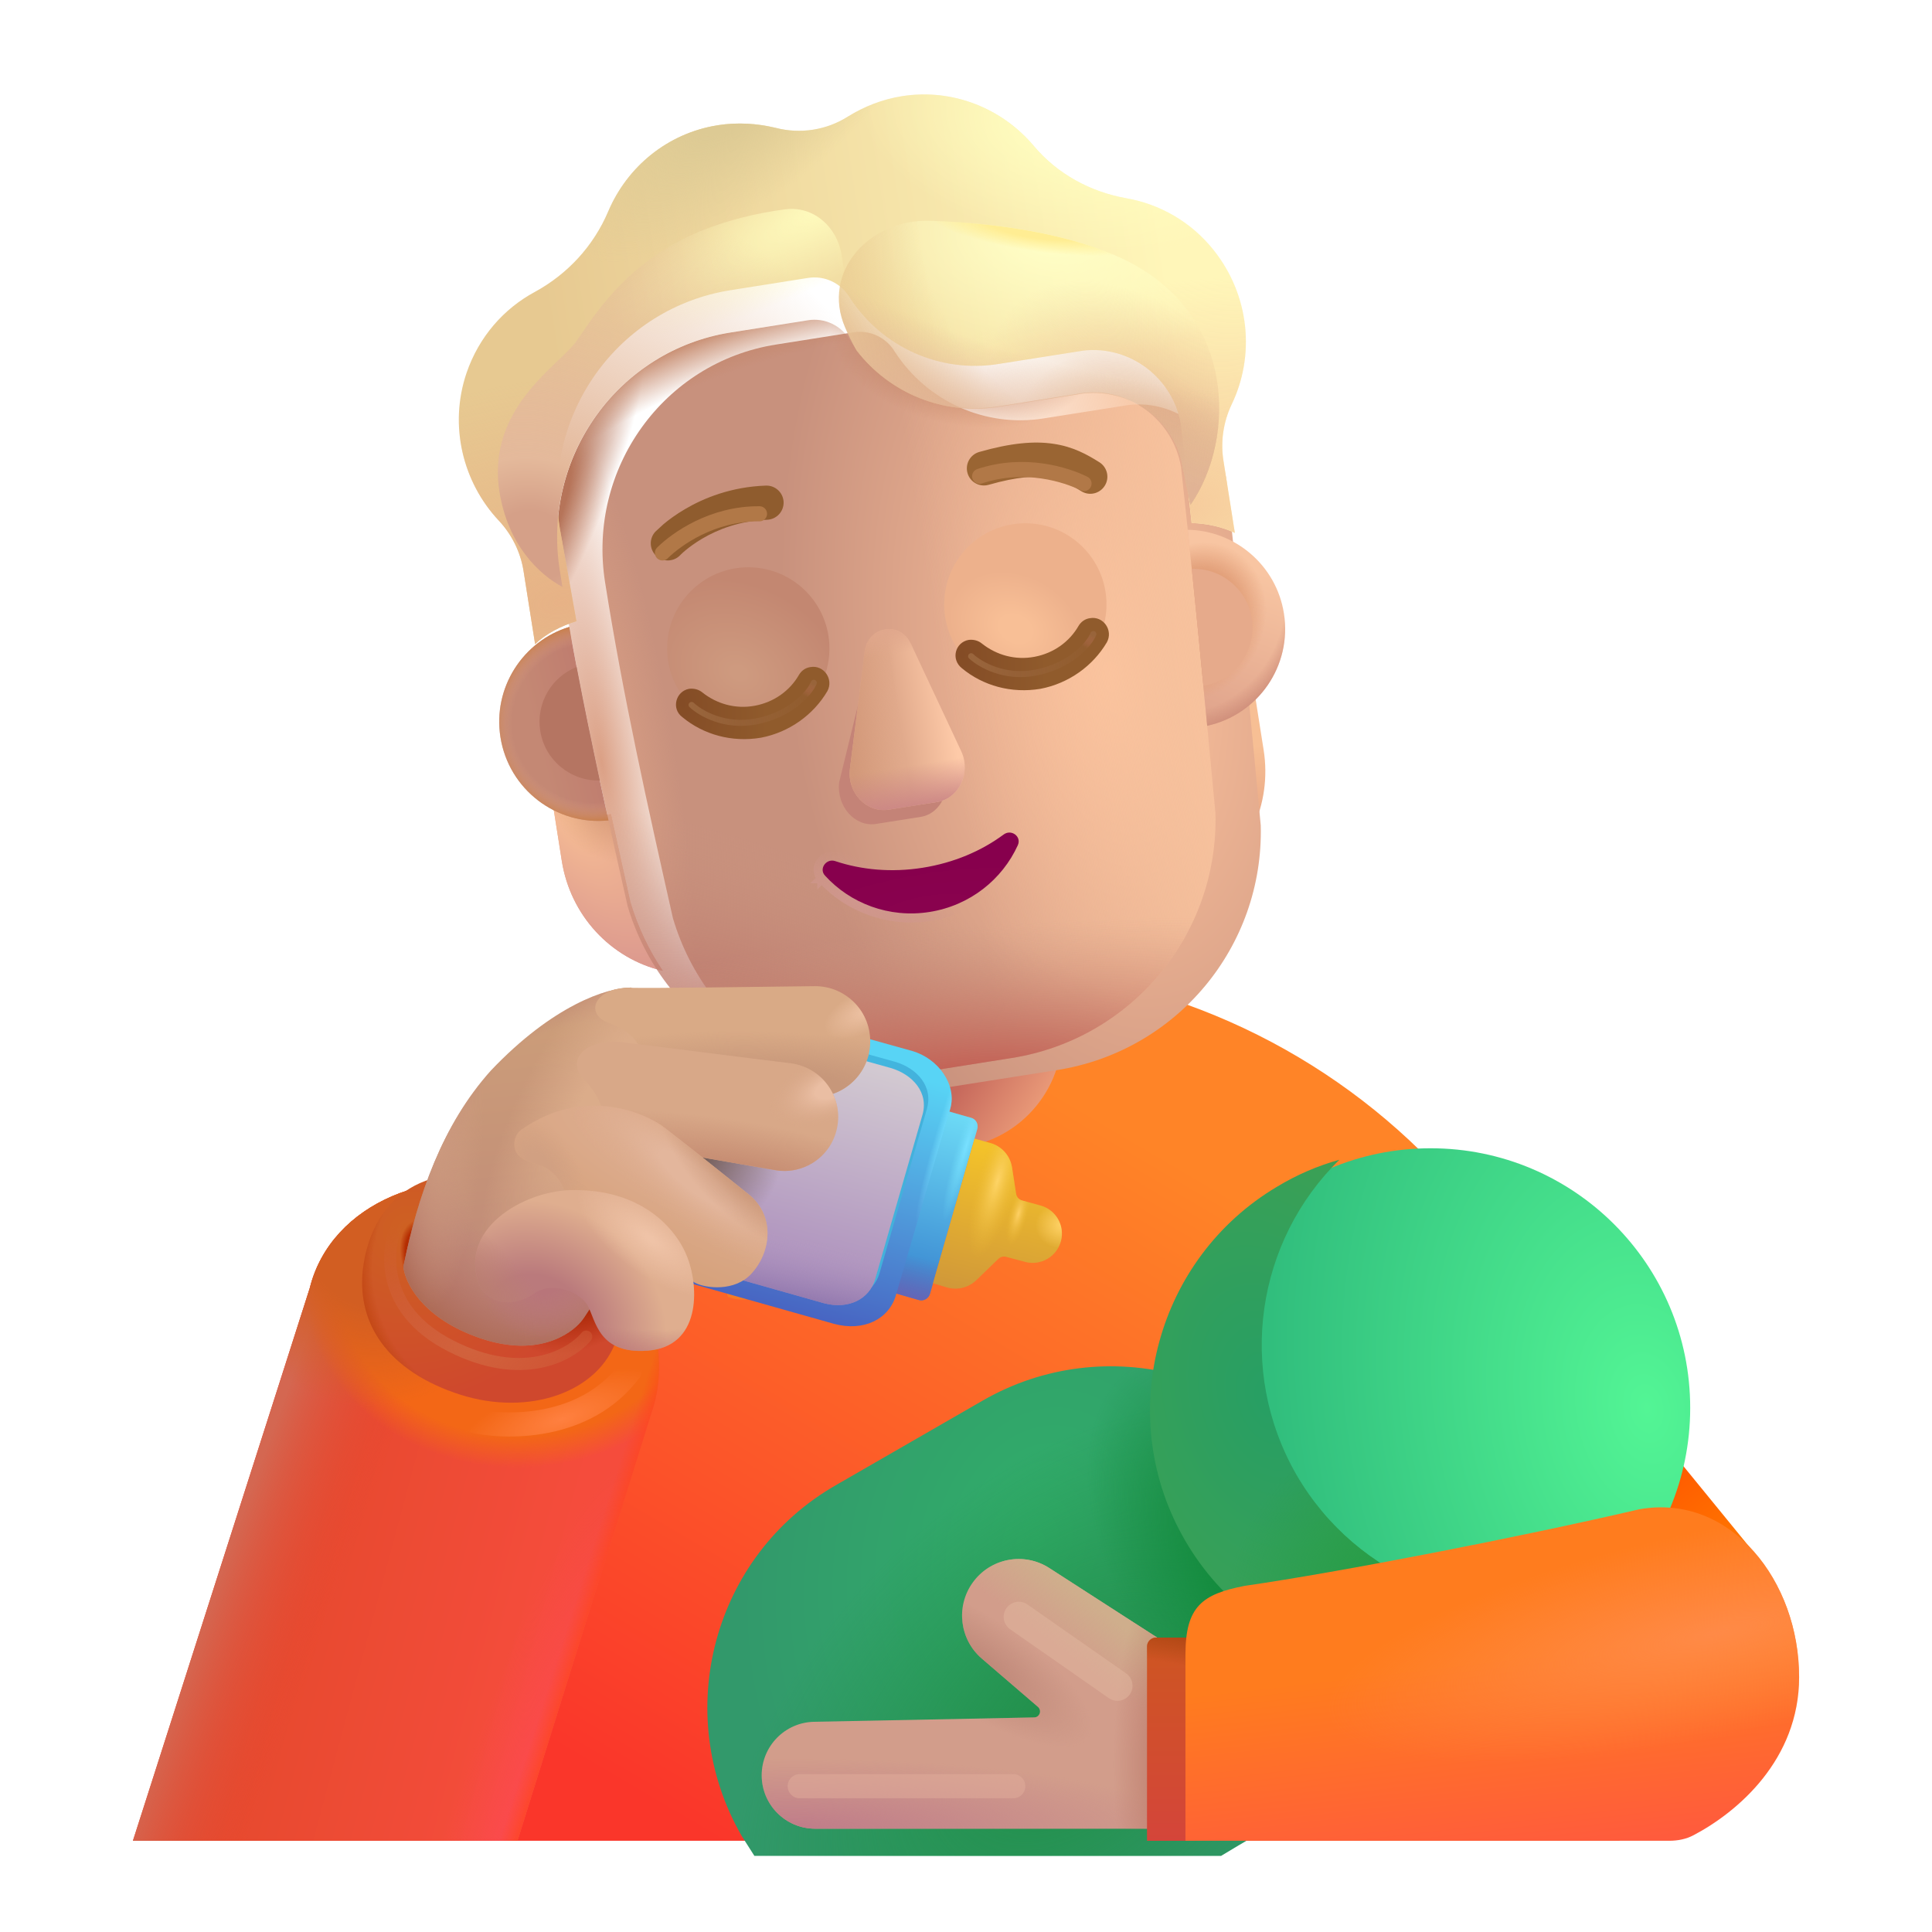 <svg width="320" height="320" viewBox="0 0 32 32" fill="none" xmlns="http://www.w3.org/2000/svg">
<path d="M7.155 30.489C6.105 30.489 5.255 29.64 5.265 28.59L5.275 26.459C5.275 20.689 10.065 15.999 15.965 15.999C21.875 15.999 26.655 20.68 26.655 26.459L26.825 30.489H7.155Z" fill="url(#paint0_linear_4002_3541)"/>
<path d="M15.685 19.02C16.745 19.02 17.595 18.16 17.595 17.11V14.85C17.595 13.79 16.735 12.94 15.685 12.94C14.625 12.94 13.775 13.8 13.775 14.85V17.11C13.765 18.17 14.625 19.02 15.685 19.02Z" fill="url(#paint1_linear_4002_3541)"/>
<path d="M19.919 11.94C20.256 11.876 20.554 11.711 20.782 11.485L20.93 12.423C21.072 13.324 20.663 14.21 19.9 14.672C20.014 14.279 20.069 13.862 20.061 13.428L19.919 11.94Z" fill="url(#paint2_radial_4002_3541)"/>
<path d="M10.118 13.487C9.778 13.529 9.444 13.465 9.157 13.32L9.305 14.258C9.447 15.159 10.11 15.876 10.978 16.08C10.749 15.742 10.568 15.362 10.442 14.946L10.118 13.487Z" fill="url(#paint3_radial_4002_3541)"/>
<path d="M10.118 13.487C9.778 13.529 9.444 13.465 9.157 13.32L9.305 14.258C9.447 15.159 10.11 15.876 10.978 16.08C10.749 15.742 10.568 15.362 10.442 14.946L10.118 13.487Z" fill="url(#paint4_radial_4002_3541)"/>
<path d="M10.118 13.487C9.778 13.529 9.444 13.465 9.157 13.32L9.305 14.258C9.447 15.159 10.11 15.876 10.978 16.08C10.749 15.742 10.568 15.362 10.442 14.946L10.118 13.487Z" fill="url(#paint5_radial_4002_3541)"/>
<path d="M10.118 13.487C9.778 13.529 9.444 13.465 9.157 13.32L9.305 14.258C9.447 15.159 10.11 15.876 10.978 16.08C10.749 15.742 10.568 15.362 10.442 14.946L10.118 13.487Z" fill="url(#paint6_radial_4002_3541)"/>
<g filter="url(#filter0_ii_4002_3541)">
<path d="M10.396 15.009C10.966 16.936 12.872 18.137 14.855 17.824L16.757 17.524C18.74 17.211 20.183 15.481 20.132 13.472C19.951 11.554 19.772 9.644 19.561 7.732C19.428 6.961 18.718 6.419 17.943 6.508L16.532 6.731C15.569 6.883 14.608 6.452 14.072 5.628C13.931 5.39 13.658 5.261 13.386 5.304L12.102 5.507C10.242 5.801 8.975 7.563 9.272 9.445C9.568 11.321 9.976 13.148 10.396 15.009Z" fill="url(#paint7_radial_4002_3541)"/>
</g>
<path d="M10.396 15.009C10.966 16.936 12.872 18.137 14.855 17.824L16.757 17.524C18.74 17.211 20.183 15.481 20.132 13.472C19.951 11.554 19.772 9.644 19.561 7.732C19.428 6.961 18.718 6.419 17.943 6.508L16.532 6.731C15.569 6.883 14.608 6.452 14.072 5.628C13.931 5.39 13.658 5.261 13.386 5.304L12.102 5.507C10.242 5.801 8.975 7.563 9.272 9.445C9.568 11.321 9.976 13.148 10.396 15.009Z" fill="url(#paint8_linear_4002_3541)"/>
<path d="M10.396 15.009C10.966 16.936 12.872 18.137 14.855 17.824L16.757 17.524C18.74 17.211 20.183 15.481 20.132 13.472C19.951 11.554 19.772 9.644 19.561 7.732C19.428 6.961 18.718 6.419 17.943 6.508L16.532 6.731C15.569 6.883 14.608 6.452 14.072 5.628C13.931 5.39 13.658 5.261 13.386 5.304L12.102 5.507C10.242 5.801 8.975 7.563 9.272 9.445C9.568 11.321 9.976 13.148 10.396 15.009Z" fill="url(#paint9_radial_4002_3541)"/>
<path d="M10.396 15.009C10.966 16.936 12.872 18.137 14.855 17.824L16.757 17.524C18.74 17.211 20.183 15.481 20.132 13.472C19.951 11.554 19.772 9.644 19.561 7.732C19.428 6.961 18.718 6.419 17.943 6.508L16.532 6.731C15.569 6.883 14.608 6.452 14.072 5.628C13.931 5.39 13.658 5.261 13.386 5.304L12.102 5.507C10.242 5.801 8.975 7.563 9.272 9.445C9.568 11.321 9.976 13.148 10.396 15.009Z" fill="url(#paint10_radial_4002_3541)"/>
<path d="M10.396 15.009C10.966 16.936 12.872 18.137 14.855 17.824L16.757 17.524C18.74 17.211 20.183 15.481 20.132 13.472C19.951 11.554 19.772 9.644 19.561 7.732C19.428 6.961 18.718 6.419 17.943 6.508L16.532 6.731C15.569 6.883 14.608 6.452 14.072 5.628C13.931 5.39 13.658 5.261 13.386 5.304L12.102 5.507C10.242 5.801 8.975 7.563 9.272 9.445C9.568 11.321 9.976 13.148 10.396 15.009Z" fill="url(#paint11_radial_4002_3541)"/>
<path d="M10.396 15.009C10.966 16.936 12.872 18.137 14.855 17.824L16.757 17.524C18.74 17.211 20.183 15.481 20.132 13.472C19.951 11.554 19.772 9.644 19.561 7.732C19.428 6.961 18.718 6.419 17.943 6.508L16.532 6.731C15.569 6.883 14.608 6.452 14.072 5.628C13.931 5.39 13.658 5.261 13.386 5.304L12.102 5.507C10.242 5.801 8.975 7.563 9.272 9.445C9.568 11.321 9.976 13.148 10.396 15.009Z" fill="url(#paint12_radial_4002_3541)"/>
<path d="M10.396 15.009C10.966 16.936 12.872 18.137 14.855 17.824L16.757 17.524C18.74 17.211 20.183 15.481 20.132 13.472C19.951 11.554 19.772 9.644 19.561 7.732C19.428 6.961 18.718 6.419 17.943 6.508L16.532 6.731C15.569 6.883 14.608 6.452 14.072 5.628C13.931 5.39 13.658 5.261 13.386 5.304L12.102 5.507C10.242 5.801 8.975 7.563 9.272 9.445C9.568 11.321 9.976 13.148 10.396 15.009Z" fill="url(#paint13_radial_4002_3541)"/>
<path d="M10.396 15.009C10.966 16.936 12.872 18.137 14.855 17.824L16.757 17.524C18.74 17.211 20.183 15.481 20.132 13.472C19.951 11.554 19.772 9.644 19.561 7.732C19.428 6.961 18.718 6.419 17.943 6.508L16.532 6.731C15.569 6.883 14.608 6.452 14.072 5.628C13.931 5.39 13.658 5.261 13.386 5.304L12.102 5.507C10.242 5.801 8.975 7.563 9.272 9.445C9.568 11.321 9.976 13.148 10.396 15.009Z" fill="url(#paint14_radial_4002_3541)"/>
<g filter="url(#filter1_f_4002_3541)">
<path d="M14.332 11.183L13.898 12.962C13.856 13.359 14.162 13.701 14.509 13.647L15.25 13.53C15.597 13.475 15.781 13.049 15.62 12.69L14.827 10.916C14.655 10.522 14.38 10.754 14.332 11.183Z" fill="#C48377"/>
</g>
<g filter="url(#filter2_f_4002_3541)">
<path d="M14.321 10.793L14.078 12.731C14.028 13.129 14.351 13.469 14.723 13.41L15.515 13.285C15.887 13.227 16.088 12.798 15.92 12.44L15.091 10.671C14.912 10.279 14.376 10.364 14.321 10.793Z" fill="url(#paint15_linear_4002_3541)"/>
<path d="M14.321 10.793L14.078 12.731C14.028 13.129 14.351 13.469 14.723 13.41L15.515 13.285C15.887 13.227 16.088 12.798 15.92 12.44L15.091 10.671C14.912 10.279 14.376 10.364 14.321 10.793Z" fill="url(#paint16_linear_4002_3541)"/>
<path d="M14.321 10.793L14.078 12.731C14.028 13.129 14.351 13.469 14.723 13.41L15.515 13.285C15.887 13.227 16.088 12.798 15.92 12.44L15.091 10.671C14.912 10.279 14.376 10.364 14.321 10.793Z" fill="url(#paint17_linear_4002_3541)"/>
<path d="M14.321 10.793L14.078 12.731C14.028 13.129 14.351 13.469 14.723 13.41L15.515 13.285C15.887 13.227 16.088 12.798 15.92 12.44L15.091 10.671C14.912 10.279 14.376 10.364 14.321 10.793Z" fill="url(#paint18_linear_4002_3541)"/>
</g>
<g filter="url(#filter3_f_4002_3541)">
<path d="M13.856 14.191L13.856 14.191C14.281 14.334 14.769 14.378 15.269 14.299C15.774 14.219 16.22 14.028 16.581 13.761L16.581 13.76L16.581 13.76C16.674 13.693 16.785 13.706 16.859 13.762C16.935 13.819 16.976 13.924 16.926 14.032M13.856 14.191L16.858 14M13.856 14.191L13.855 14.191C13.745 14.155 13.644 14.204 13.591 14.281C13.538 14.357 13.53 14.47 13.611 14.555M13.856 14.191L13.666 14.504M16.926 14.032C16.926 14.032 16.926 14.032 16.926 14.032L16.858 14M16.926 14.032C16.926 14.031 16.926 14.031 16.926 14.031L16.858 14M16.926 14.032C16.659 14.619 16.104 15.069 15.408 15.179C14.713 15.289 14.046 15.031 13.611 14.555M16.858 14C16.601 14.565 16.067 14.999 15.396 15.105C14.726 15.211 14.084 14.963 13.666 14.504M13.611 14.555C13.611 14.556 13.611 14.556 13.611 14.556L13.666 14.504M13.611 14.555C13.611 14.555 13.61 14.555 13.61 14.555L13.666 14.504" stroke="url(#paint19_radial_4002_3541)" stroke-width="0.15"/>
</g>
<path d="M15.281 14.373C14.769 14.454 14.269 14.409 13.832 14.262C13.683 14.214 13.559 14.393 13.666 14.504C14.084 14.963 14.726 15.211 15.396 15.105C16.067 14.999 16.601 14.565 16.858 14C16.924 13.856 16.752 13.729 16.625 13.821C16.254 14.096 15.797 14.291 15.281 14.373Z" fill="url(#paint20_radial_4002_3541)"/>
<g filter="url(#filter4_ii_4002_3541)">
<path d="M18.657 3.984C19.204 4.08 19.726 4.369 20.102 4.842C20.703 5.595 20.79 6.595 20.397 7.405C20.262 7.693 20.214 8.016 20.264 8.33L20.453 9.527C20.243 9.426 19.979 9.368 19.737 9.363L19.561 7.731C19.428 6.96 18.718 6.418 17.943 6.507L16.531 6.73C15.569 6.882 14.608 6.452 14.072 5.627C13.931 5.389 13.658 5.26 13.385 5.303L12.102 5.506C10.242 5.8 8.974 7.562 9.271 9.444L9.547 10.989C9.297 11.067 9.043 11.195 8.863 11.369L8.672 10.159C8.623 9.846 8.478 9.553 8.26 9.321C7.667 8.689 7.431 7.751 7.727 6.878C7.933 6.275 8.347 5.811 8.857 5.536C9.402 5.239 9.833 4.772 10.076 4.197C10.388 3.466 11.051 2.907 11.89 2.774C12.216 2.723 12.537 2.744 12.845 2.817C13.256 2.924 13.69 2.856 14.048 2.628C14.313 2.464 14.612 2.345 14.938 2.293C15.788 2.159 16.604 2.501 17.123 3.118C17.514 3.582 18.059 3.878 18.657 3.984Z" fill="url(#paint21_linear_4002_3541)"/>
<path d="M18.657 3.984C19.204 4.08 19.726 4.369 20.102 4.842C20.703 5.595 20.79 6.595 20.397 7.405C20.262 7.693 20.214 8.016 20.264 8.33L20.453 9.527C20.243 9.426 19.979 9.368 19.737 9.363L19.561 7.731C19.428 6.96 18.718 6.418 17.943 6.507L16.531 6.73C15.569 6.882 14.608 6.452 14.072 5.627C13.931 5.389 13.658 5.26 13.385 5.303L12.102 5.506C10.242 5.8 8.974 7.562 9.271 9.444L9.547 10.989C9.297 11.067 9.043 11.195 8.863 11.369L8.672 10.159C8.623 9.846 8.478 9.553 8.26 9.321C7.667 8.689 7.431 7.751 7.727 6.878C7.933 6.275 8.347 5.811 8.857 5.536C9.402 5.239 9.833 4.772 10.076 4.197C10.388 3.466 11.051 2.907 11.89 2.774C12.216 2.723 12.537 2.744 12.845 2.817C13.256 2.924 13.69 2.856 14.048 2.628C14.313 2.464 14.612 2.345 14.938 2.293C15.788 2.159 16.604 2.501 17.123 3.118C17.514 3.582 18.059 3.878 18.657 3.984Z" fill="url(#paint22_radial_4002_3541)"/>
<path d="M18.657 3.984C19.204 4.08 19.726 4.369 20.102 4.842C20.703 5.595 20.79 6.595 20.397 7.405C20.262 7.693 20.214 8.016 20.264 8.33L20.453 9.527C20.243 9.426 19.979 9.368 19.737 9.363L19.561 7.731C19.428 6.96 18.718 6.418 17.943 6.507L16.531 6.73C15.569 6.882 14.608 6.452 14.072 5.627C13.931 5.389 13.658 5.26 13.385 5.303L12.102 5.506C10.242 5.8 8.974 7.562 9.271 9.444L9.547 10.989C9.297 11.067 9.043 11.195 8.863 11.369L8.672 10.159C8.623 9.846 8.478 9.553 8.26 9.321C7.667 8.689 7.431 7.751 7.727 6.878C7.933 6.275 8.347 5.811 8.857 5.536C9.402 5.239 9.833 4.772 10.076 4.197C10.388 3.466 11.051 2.907 11.89 2.774C12.216 2.723 12.537 2.744 12.845 2.817C13.256 2.924 13.69 2.856 14.048 2.628C14.313 2.464 14.612 2.345 14.938 2.293C15.788 2.159 16.604 2.501 17.123 3.118C17.514 3.582 18.059 3.878 18.657 3.984Z" fill="url(#paint23_radial_4002_3541)"/>
<path d="M18.657 3.984C19.204 4.08 19.726 4.369 20.102 4.842C20.703 5.595 20.79 6.595 20.397 7.405C20.262 7.693 20.214 8.016 20.264 8.33L20.453 9.527C20.243 9.426 19.979 9.368 19.737 9.363L19.561 7.731C19.428 6.96 18.718 6.418 17.943 6.507L16.531 6.73C15.569 6.882 14.608 6.452 14.072 5.627C13.931 5.389 13.658 5.26 13.385 5.303L12.102 5.506C10.242 5.8 8.974 7.562 9.271 9.444L9.547 10.989C9.297 11.067 9.043 11.195 8.863 11.369L8.672 10.159C8.623 9.846 8.478 9.553 8.26 9.321C7.667 8.689 7.431 7.751 7.727 6.878C7.933 6.275 8.347 5.811 8.857 5.536C9.402 5.239 9.833 4.772 10.076 4.197C10.388 3.466 11.051 2.907 11.89 2.774C12.216 2.723 12.537 2.744 12.845 2.817C13.256 2.924 13.69 2.856 14.048 2.628C14.313 2.464 14.612 2.345 14.938 2.293C15.788 2.159 16.604 2.501 17.123 3.118C17.514 3.582 18.059 3.878 18.657 3.984Z" fill="url(#paint24_radial_4002_3541)"/>
<path d="M18.657 3.984C19.204 4.08 19.726 4.369 20.102 4.842C20.703 5.595 20.79 6.595 20.397 7.405C20.262 7.693 20.214 8.016 20.264 8.33L20.453 9.527C20.243 9.426 19.979 9.368 19.737 9.363L19.561 7.731C19.428 6.96 18.718 6.418 17.943 6.507L16.531 6.73C15.569 6.882 14.608 6.452 14.072 5.627C13.931 5.389 13.658 5.26 13.385 5.303L12.102 5.506C10.242 5.8 8.974 7.562 9.271 9.444L9.547 10.989C9.297 11.067 9.043 11.195 8.863 11.369L8.672 10.159C8.623 9.846 8.478 9.553 8.26 9.321C7.667 8.689 7.431 7.751 7.727 6.878C7.933 6.275 8.347 5.811 8.857 5.536C9.402 5.239 9.833 4.772 10.076 4.197C10.388 3.466 11.051 2.907 11.89 2.774C12.216 2.723 12.537 2.744 12.845 2.817C13.256 2.924 13.69 2.856 14.048 2.628C14.313 2.464 14.612 2.345 14.938 2.293C15.788 2.159 16.604 2.501 17.123 3.118C17.514 3.582 18.059 3.878 18.657 3.984Z" fill="url(#paint25_radial_4002_3541)"/>
</g>
<g filter="url(#filter5_i_4002_3541)">
<path d="M18.109 7.856C17.908 7.73 17.677 7.599 17.35 7.551C17.029 7.502 16.64 7.537 16.119 7.686C15.969 7.729 15.882 7.886 15.925 8.036C15.968 8.186 16.124 8.273 16.275 8.23C16.75 8.094 17.052 8.078 17.267 8.11C17.477 8.142 17.628 8.222 17.808 8.335C17.941 8.419 18.115 8.378 18.198 8.246C18.282 8.114 18.241 7.939 18.109 7.856Z" fill="#9A6533"/>
</g>
<g filter="url(#filter6_i_4002_3541)">
<path d="M10.89 8.882C10.972 8.813 11.092 8.723 11.247 8.632C11.556 8.45 12.01 8.263 12.586 8.243C12.742 8.238 12.873 8.36 12.879 8.516C12.884 8.672 12.762 8.803 12.605 8.809C12.145 8.825 11.782 8.974 11.534 9.12C11.409 9.193 11.315 9.265 11.253 9.316C11.222 9.342 11.199 9.363 11.185 9.377C11.178 9.384 11.173 9.389 11.17 9.391L11.168 9.394C11.06 9.507 10.882 9.513 10.768 9.406C10.654 9.299 10.649 9.12 10.755 9.006L10.89 8.882Z" fill="#8F5C2E"/>
</g>
<g filter="url(#filter7_f_4002_3541)">
<path d="M14.16 5.754C14.129 5.713 14.1 5.671 14.071 5.627C13.93 5.389 13.657 5.26 13.385 5.303L12.101 5.506C10.241 5.799 8.974 7.562 9.271 9.444L9.315 9.721C8.931 9.514 8.413 9.032 8.272 8.142C8.102 7.061 8.803 6.391 9.251 5.963C9.378 5.842 9.484 5.741 9.544 5.655C9.57 5.619 9.598 5.578 9.628 5.534C9.921 5.104 10.444 4.339 11.495 3.875C12.014 3.646 12.558 3.525 13.005 3.467C13.473 3.406 13.866 3.757 13.94 4.224L14.179 5.737L14.16 5.754Z" fill="url(#paint26_radial_4002_3541)"/>
<path d="M14.16 5.754C14.129 5.713 14.1 5.671 14.071 5.627C13.93 5.389 13.657 5.26 13.385 5.303L12.101 5.506C10.241 5.799 8.974 7.562 9.271 9.444L9.315 9.721C8.931 9.514 8.413 9.032 8.272 8.142C8.102 7.061 8.803 6.391 9.251 5.963C9.378 5.842 9.484 5.741 9.544 5.655C9.57 5.619 9.598 5.578 9.628 5.534C9.921 5.104 10.444 4.339 11.495 3.875C12.014 3.646 12.558 3.525 13.005 3.467C13.473 3.406 13.866 3.757 13.94 4.224L14.179 5.737L14.16 5.754Z" fill="url(#paint27_radial_4002_3541)"/>
</g>
<g filter="url(#filter8_f_4002_3541)">
<path d="M19.718 8.362L19.588 7.73C19.456 6.962 18.72 6.428 17.945 6.517L16.533 6.74C15.637 6.881 14.742 6.52 14.191 5.808C14.191 5.808 14.103 5.668 13.998 5.423C13.601 4.501 14.4 3.625 15.403 3.657C16.422 3.69 17.609 3.844 18.532 4.257C20.471 5.126 20.49 7.242 19.718 8.362Z" fill="url(#paint28_radial_4002_3541)"/>
<path d="M19.718 8.362L19.588 7.73C19.456 6.962 18.72 6.428 17.945 6.517L16.533 6.74C15.637 6.881 14.742 6.52 14.191 5.808C14.191 5.808 14.103 5.668 13.998 5.423C13.601 4.501 14.4 3.625 15.403 3.657C16.422 3.69 17.609 3.844 18.532 4.257C20.471 5.126 20.49 7.242 19.718 8.362Z" fill="url(#paint29_radial_4002_3541)"/>
<path d="M19.718 8.362L19.588 7.73C19.456 6.962 18.72 6.428 17.945 6.517L16.533 6.74C15.637 6.881 14.742 6.52 14.191 5.808C14.191 5.808 14.103 5.668 13.998 5.423C13.601 4.501 14.4 3.625 15.403 3.657C16.422 3.69 17.609 3.844 18.532 4.257C20.471 5.126 20.49 7.242 19.718 8.362Z" fill="url(#paint30_radial_4002_3541)"/>
<path d="M19.718 8.362L19.588 7.73C19.456 6.962 18.72 6.428 17.945 6.517L16.533 6.74C15.637 6.881 14.742 6.52 14.191 5.808C14.191 5.808 14.103 5.668 13.998 5.423C13.601 4.501 14.4 3.625 15.403 3.657C16.422 3.69 17.609 3.844 18.532 4.257C20.471 5.126 20.49 7.242 19.718 8.362Z" fill="url(#paint31_radial_4002_3541)"/>
<path d="M19.718 8.362L19.588 7.73C19.456 6.962 18.72 6.428 17.945 6.517L16.533 6.74C15.637 6.881 14.742 6.52 14.191 5.808C14.191 5.808 14.103 5.668 13.998 5.423C13.601 4.501 14.4 3.625 15.403 3.657C16.422 3.69 17.609 3.844 18.532 4.257C20.471 5.126 20.49 7.242 19.718 8.362Z" fill="url(#paint32_radial_4002_3541)"/>
<path d="M19.718 8.362L19.588 7.73C19.456 6.962 18.72 6.428 17.945 6.517L16.533 6.74C15.637 6.881 14.742 6.52 14.191 5.808C14.191 5.808 14.103 5.668 13.998 5.423C13.601 4.501 14.4 3.625 15.403 3.657C16.422 3.69 17.609 3.844 18.532 4.257C20.471 5.126 20.49 7.242 19.718 8.362Z" fill="url(#paint33_radial_4002_3541)"/>
</g>
<path d="M19.995 12.021C19.892 10.938 19.787 9.856 19.673 8.775C20.456 8.788 21.14 9.361 21.266 10.161C21.402 11.025 20.839 11.838 19.995 12.021Z" fill="url(#paint34_linear_4002_3541)"/>
<path d="M19.995 12.021C19.892 10.938 19.787 9.856 19.673 8.775C20.456 8.788 21.14 9.361 21.266 10.161C21.402 11.025 20.839 11.838 19.995 12.021Z" fill="url(#paint35_radial_4002_3541)"/>
<path d="M19.995 12.021C19.892 10.938 19.787 9.856 19.673 8.775C20.456 8.788 21.14 9.361 21.266 10.161C21.402 11.025 20.839 11.838 19.995 12.021Z" fill="url(#paint36_radial_4002_3541)"/>
<path d="M9.429 10.384C8.659 10.619 8.16 11.392 8.289 12.21C8.426 13.076 9.216 13.677 10.078 13.588C9.843 12.521 9.62 11.458 9.429 10.384Z" fill="url(#paint37_linear_4002_3541)"/>
<path d="M9.429 10.384C8.659 10.619 8.16 11.392 8.289 12.21C8.426 13.076 9.216 13.677 10.078 13.588C9.843 12.521 9.62 11.458 9.429 10.384Z" fill="url(#paint38_radial_4002_3541)"/>
<g filter="url(#filter9_f_4002_3541)">
<path d="M9.551 11.047C9.137 11.211 8.876 11.646 8.948 12.105C9.025 12.594 9.453 12.94 9.935 12.928C9.8 12.302 9.671 11.676 9.551 11.047Z" fill="#B57562"/>
</g>
<g filter="url(#filter10_f_4002_3541)">
<path d="M19.932 11.359C19.869 10.713 19.806 10.068 19.74 9.422C20.225 9.407 20.656 9.754 20.734 10.245C20.817 10.774 20.459 11.271 19.932 11.359Z" fill="#E6AA8B"/>
</g>
<g filter="url(#filter11_f_4002_3541)">
<path d="M10.972 9.158C11.202 8.931 11.796 8.503 12.58 8.51" stroke="#B17847" stroke-width="0.25" stroke-linecap="round"/>
</g>
<g filter="url(#filter12_f_4002_3541)">
<path d="M17.955 8.009C17.667 7.864 16.97 7.639 16.226 7.888" stroke="#B17847" stroke-width="0.25" stroke-linecap="round"/>
</g>
<path d="M29.145 25.83L24.205 19.78L21.045 28.35L29.145 25.83Z" fill="url(#paint39_linear_4002_3541)"/>
<path d="M2.201 30.49L5.131 21.334C5.482 19.92 7.201 19.23 8.781 19.72C10.361 20.21 11.271 22.052 10.787 23.412L8.571 30.49H2.201Z" fill="url(#paint40_linear_4002_3541)"/>
<path d="M2.201 30.49L5.131 21.334C5.482 19.92 7.201 19.23 8.781 19.72C10.361 20.21 11.271 22.052 10.787 23.412L8.571 30.49H2.201Z" fill="url(#paint41_linear_4002_3541)"/>
<path d="M2.201 30.49L5.131 21.334C5.482 19.92 7.201 19.23 8.781 19.72C10.361 20.21 11.271 22.052 10.787 23.412L8.571 30.49H2.201Z" fill="url(#paint42_radial_4002_3541)"/>
<path d="M2.201 30.49L5.131 21.334C5.482 19.92 7.201 19.23 8.781 19.72C10.361 20.21 11.271 22.052 10.787 23.412L8.571 30.49H2.201Z" fill="url(#paint43_radial_4002_3541)"/>
<path d="M2.201 30.49L5.131 21.334C5.482 19.92 7.201 19.23 8.781 19.72C10.361 20.21 11.271 22.052 10.787 23.412L8.571 30.49H2.201Z" fill="url(#paint44_radial_4002_3541)"/>
<path d="M2.201 30.49L5.131 21.334C5.482 19.92 7.201 19.23 8.781 19.72C10.361 20.21 11.271 22.052 10.787 23.412L8.571 30.49H2.201Z" fill="url(#paint45_linear_4002_3541)"/>
<g filter="url(#filter13_i_4002_3541)">
<path d="M21.835 24.509C20.665 22.469 18.055 21.779 16.025 22.949L13.595 24.349C11.555 25.519 10.865 28.129 12.035 30.159C12.105 30.269 12.175 30.379 12.245 30.489H19.975L20.275 30.309C22.315 29.149 23.015 26.539 21.835 24.509Z" fill="url(#paint46_radial_4002_3541)"/>
<path d="M21.835 24.509C20.665 22.469 18.055 21.779 16.025 22.949L13.595 24.349C11.555 25.519 10.865 28.129 12.035 30.159C12.105 30.269 12.175 30.379 12.245 30.489H19.975L20.275 30.309C22.315 29.149 23.015 26.539 21.835 24.509Z" fill="url(#paint47_radial_4002_3541)"/>
<path d="M21.835 24.509C20.665 22.469 18.055 21.779 16.025 22.949L13.595 24.349C11.555 25.519 10.865 28.129 12.035 30.159C12.105 30.269 12.175 30.379 12.245 30.489H19.975L20.275 30.309C22.315 29.149 23.015 26.539 21.835 24.509Z" fill="url(#paint48_radial_4002_3541)"/>
</g>
<path d="M23.695 27.619C26.07 27.619 27.995 25.694 27.995 23.319C27.995 20.944 26.07 19.019 23.695 19.019C21.32 19.019 19.395 20.944 19.395 23.319C19.395 25.694 21.32 27.619 23.695 27.619Z" fill="url(#paint49_radial_4002_3541)"/>
<g filter="url(#filter14_i_4002_3541)">
<path d="M21.575 24.43C20.575 22.689 20.915 20.549 22.285 19.209C21.925 19.309 21.575 19.459 21.245 19.66C19.265 20.84 18.565 23.399 19.675 25.419C20.835 27.54 23.515 28.279 25.595 27.079C25.915 26.899 26.205 26.669 26.455 26.43C24.615 26.939 22.585 26.169 21.575 24.43Z" fill="url(#paint50_radial_4002_3541)"/>
<path d="M21.575 24.43C20.575 22.689 20.915 20.549 22.285 19.209C21.925 19.309 21.575 19.459 21.245 19.66C19.265 20.84 18.565 23.399 19.675 25.419C20.835 27.54 23.515 28.279 25.595 27.079C25.915 26.899 26.205 26.669 26.455 26.43C24.615 26.939 22.585 26.169 21.575 24.43Z" fill="url(#paint51_radial_4002_3541)"/>
</g>
<g filter="url(#filter15_i_4002_3541)">
<path d="M17.18 26.172C16.757 25.899 16.196 26.009 15.906 26.419C15.628 26.813 15.695 27.354 16.06 27.669L16.991 28.471C17.061 28.531 17.02 28.645 16.928 28.646L13.284 28.718C12.802 28.728 12.416 29.121 12.416 29.604C12.416 30.093 12.813 30.489 13.302 30.489H19.361V29.489L20.424 28.263L17.18 26.172Z" fill="#D29D8B"/>
<path d="M17.18 26.172C16.757 25.899 16.196 26.009 15.906 26.419C15.628 26.813 15.695 27.354 16.06 27.669L16.991 28.471C17.061 28.531 17.02 28.645 16.928 28.646L13.284 28.718C12.802 28.728 12.416 29.121 12.416 29.604C12.416 30.093 12.813 30.489 13.302 30.489H19.361V29.489L20.424 28.263L17.18 26.172Z" fill="url(#paint52_radial_4002_3541)"/>
<path d="M17.18 26.172C16.757 25.899 16.196 26.009 15.906 26.419C15.628 26.813 15.695 27.354 16.06 27.669L16.991 28.471C17.061 28.531 17.02 28.645 16.928 28.646L13.284 28.718C12.802 28.728 12.416 29.121 12.416 29.604C12.416 30.093 12.813 30.489 13.302 30.489H19.361V29.489L20.424 28.263L17.18 26.172Z" fill="url(#paint53_radial_4002_3541)"/>
<path d="M17.18 26.172C16.757 25.899 16.196 26.009 15.906 26.419C15.628 26.813 15.695 27.354 16.06 27.669L16.991 28.471C17.061 28.531 17.02 28.645 16.928 28.646L13.284 28.718C12.802 28.728 12.416 29.121 12.416 29.604C12.416 30.093 12.813 30.489 13.302 30.489H19.361V29.489L20.424 28.263L17.18 26.172Z" fill="url(#paint54_linear_4002_3541)"/>
<path d="M17.18 26.172C16.757 25.899 16.196 26.009 15.906 26.419C15.628 26.813 15.695 27.354 16.06 27.669L16.991 28.471C17.061 28.531 17.02 28.645 16.928 28.646L13.284 28.718C12.802 28.728 12.416 29.121 12.416 29.604C12.416 30.093 12.813 30.489 13.302 30.489H19.361V29.489L20.424 28.263L17.18 26.172Z" fill="url(#paint55_radial_4002_3541)"/>
</g>
<path d="M18.998 27.273C18.998 27.19 19.065 27.123 19.148 27.123H19.791V30.49H18.998V27.273Z" fill="url(#paint56_linear_4002_3541)"/>
<path d="M18.998 27.273C18.998 27.19 19.065 27.123 19.148 27.123H19.791V30.49H18.998V27.273Z" fill="url(#paint57_linear_4002_3541)"/>
<path d="M20.615 26.267C22.213 26.036 25.182 25.458 27.158 24.997C28.68 24.734 29.799 26.2 29.799 27.778C29.799 29.149 28.777 30.014 28.052 30.396C27.928 30.462 27.789 30.489 27.649 30.489H19.635V27.403C19.635 26.606 19.916 26.403 20.615 26.267Z" fill="url(#paint58_linear_4002_3541)"/>
<path d="M20.615 26.267C22.213 26.036 25.182 25.458 27.158 24.997C28.68 24.734 29.799 26.2 29.799 27.778C29.799 29.149 28.777 30.014 28.052 30.396C27.928 30.462 27.789 30.489 27.649 30.489H19.635V27.403C19.635 26.606 19.916 26.403 20.615 26.267Z" fill="url(#paint59_radial_4002_3541)"/>
<path d="M10.214 22.176C9.93 23.056 8.766 23.468 7.614 23.097C6.462 22.725 5.821 21.919 6.041 20.831C6.221 19.943 6.925 19.081 8.779 19.591C9.932 19.963 10.498 21.296 10.214 22.176Z" fill="url(#paint60_radial_4002_3541)"/>
<path d="M10.214 22.176C9.93 23.056 8.766 23.468 7.614 23.097C6.462 22.725 5.821 21.919 6.041 20.831C6.221 19.943 6.925 19.081 8.779 19.591C9.932 19.963 10.498 21.296 10.214 22.176Z" fill="url(#paint61_radial_4002_3541)"/>
<path d="M10.214 22.176C9.93 23.056 8.766 23.468 7.614 23.097C6.462 22.725 5.821 21.919 6.041 20.831C6.221 19.943 6.925 19.081 8.779 19.591C9.932 19.963 10.498 21.296 10.214 22.176Z" fill="url(#paint62_radial_4002_3541)"/>
<path d="M10.214 22.176C9.93 23.056 8.766 23.468 7.614 23.097C6.462 22.725 5.821 21.919 6.041 20.831C6.221 19.943 6.925 19.081 8.779 19.591C9.932 19.963 10.498 21.296 10.214 22.176Z" fill="url(#paint63_radial_4002_3541)"/>
<path d="M11.845 21.09L11.385 20.59C11.105 20.29 10.705 20.11 10.295 20.099C9.875 20.09 9.475 20.259 9.185 20.559L9.015 20.739L9.545 19.79C9.765 19.399 10.135 19.13 10.565 19.049C10.995 18.97 11.445 19.079 11.795 19.349L12.785 20.149C13.115 20.419 13.165 20.899 12.905 21.239C12.695 21.5 12.345 21.59 12.055 21.48C12.025 21.349 11.955 21.209 11.845 21.09Z" fill="url(#paint64_linear_4002_3541)"/>
<path d="M10.565 19.059C10.285 19.11 10.025 19.25 9.825 19.439C9.835 19.39 9.845 19.34 9.865 19.29L9.985 18.959C10.265 18.18 11.075 17.689 11.895 17.809L13.555 18.04C13.975 18.099 14.275 18.489 14.215 18.91C14.155 19.329 13.765 19.63 13.345 19.57L11.775 19.349C11.435 19.09 10.995 18.98 10.565 19.059Z" fill="url(#paint65_linear_4002_3541)"/>
<path d="M15.529 18.355L16.084 18.514C16.164 18.537 16.21 18.62 16.187 18.7L15.403 21.43C15.38 21.509 15.297 21.555 15.218 21.532L14.663 21.373L15.529 18.355Z" fill="url(#paint66_linear_4002_3541)"/>
<path d="M15.529 18.355L16.084 18.514C16.164 18.537 16.21 18.62 16.187 18.7L15.403 21.43C15.38 21.509 15.297 21.555 15.218 21.532L14.663 21.373L15.529 18.355Z" fill="url(#paint67_linear_4002_3541)"/>
<path d="M15.529 18.355L16.084 18.514C16.164 18.537 16.21 18.62 16.187 18.7L15.403 21.43C15.38 21.509 15.297 21.555 15.218 21.532L14.663 21.373L15.529 18.355Z" fill="url(#paint68_radial_4002_3541)"/>
<g filter="url(#filter16_f_4002_3541)">
<path d="M7.781 23.521C8.359 23.662 9.699 23.693 10.437 22.693" stroke="url(#paint69_radial_4002_3541)" stroke-width="0.4" stroke-linecap="round"/>
</g>
<path d="M11.939 16.524L15.111 17.408C15.54 17.533 15.855 17.966 15.738 18.367L14.839 21.454C14.723 21.85 14.306 22.06 13.814 21.927L10.685 21.044L11.939 16.524Z" fill="url(#paint70_linear_4002_3541)"/>
<path d="M11.939 16.524L15.111 17.408C15.54 17.533 15.855 17.966 15.738 18.367L14.839 21.454C14.723 21.85 14.306 22.06 13.814 21.927L10.685 21.044L11.939 16.524Z" fill="url(#paint71_radial_4002_3541)"/>
<path d="M14.826 17.587L12.19 16.853L11.117 20.748L13.716 21.482C14.125 21.592 14.472 21.417 14.568 21.088L15.347 18.385C15.47 17.994 15.183 17.691 14.826 17.587Z" fill="url(#paint72_linear_4002_3541)"/>
<g filter="url(#filter17_i_4002_3541)">
<path d="M12.166 16.955L14.802 17.689C15.159 17.793 15.447 18.095 15.323 18.486L14.544 21.19C14.448 21.519 14.102 21.694 13.693 21.584L11.093 20.85L12.166 16.955Z" fill="url(#paint73_linear_4002_3541)"/>
<path d="M12.166 16.955L14.802 17.689C15.159 17.793 15.447 18.095 15.323 18.486L14.544 21.19C14.448 21.519 14.102 21.694 13.693 21.584L11.093 20.85L12.166 16.955Z" fill="url(#paint74_radial_4002_3541)"/>
<path d="M12.166 16.955L14.802 17.689C15.159 17.793 15.447 18.095 15.323 18.486L14.544 21.19C14.448 21.519 14.102 21.694 13.693 21.584L11.093 20.85L12.166 16.955Z" fill="url(#paint75_linear_4002_3541)"/>
</g>
<path d="M8.13 17.732C9.162 16.646 10.05 16.362 10.451 16.357L11.247 17.224L10.318 20.74C10.138 21.055 9.754 21.736 9.622 21.892C9.458 22.087 8.888 22.522 7.857 22.13C6.969 21.793 6.707 21.232 6.681 20.982C6.915 19.814 7.33 18.624 8.13 17.732Z" fill="url(#paint76_linear_4002_3541)"/>
<path d="M8.13 17.732C9.162 16.646 10.05 16.362 10.451 16.357L11.247 17.224L10.318 20.74C10.138 21.055 9.754 21.736 9.622 21.892C9.458 22.087 8.888 22.522 7.857 22.13C6.969 21.793 6.707 21.232 6.681 20.982C6.915 19.814 7.33 18.624 8.13 17.732Z" fill="url(#paint77_radial_4002_3541)"/>
<path d="M8.13 17.732C9.162 16.646 10.05 16.362 10.451 16.357L11.247 17.224L10.318 20.74C10.138 21.055 9.754 21.736 9.622 21.892C9.458 22.087 8.888 22.522 7.857 22.13C6.969 21.793 6.707 21.232 6.681 20.982C6.915 19.814 7.33 18.624 8.13 17.732Z" fill="url(#paint78_radial_4002_3541)"/>
<path d="M8.13 17.732C9.162 16.646 10.05 16.362 10.451 16.357L11.247 17.224L10.318 20.74C10.138 21.055 9.754 21.736 9.622 21.892C9.458 22.087 8.888 22.522 7.857 22.13C6.969 21.793 6.707 21.232 6.681 20.982C6.915 19.814 7.33 18.624 8.13 17.732Z" fill="url(#paint79_radial_4002_3541)"/>
<path d="M8.13 17.732C9.162 16.646 10.05 16.362 10.451 16.357L11.247 17.224L10.318 20.74C10.138 21.055 9.754 21.736 9.622 21.892C9.458 22.087 8.888 22.522 7.857 22.13C6.969 21.793 6.707 21.232 6.681 20.982C6.915 19.814 7.33 18.624 8.13 17.732Z" fill="url(#paint80_radial_4002_3541)"/>
<path d="M10.099 16.951C10.455 17.076 10.581 17.281 10.614 17.404L11.06 17.794L13.351 18.157C13.895 18.242 14.391 17.835 14.413 17.285C14.433 16.762 14.014 16.328 13.491 16.334C12.316 16.348 10.803 16.37 10.447 16.361C9.861 16.345 9.654 16.794 10.099 16.951Z" fill="#D9AA86"/>
<path d="M10.099 16.951C10.455 17.076 10.581 17.281 10.614 17.404L11.06 17.794L13.351 18.157C13.895 18.242 14.391 17.835 14.413 17.285C14.433 16.762 14.014 16.328 13.491 16.334C12.316 16.348 10.803 16.37 10.447 16.361C9.861 16.345 9.654 16.794 10.099 16.951Z" fill="url(#paint81_radial_4002_3541)"/>
<path d="M10.099 16.951C10.455 17.076 10.581 17.281 10.614 17.404L11.06 17.794L13.351 18.157C13.895 18.242 14.391 17.835 14.413 17.285C14.433 16.762 14.014 16.328 13.491 16.334C12.316 16.348 10.803 16.37 10.447 16.361C9.861 16.345 9.654 16.794 10.099 16.951Z" fill="url(#paint82_radial_4002_3541)"/>
<path d="M9.669 17.872C9.913 18.122 10 18.399 10.013 18.505L10.498 18.974L12.839 19.381C13.311 19.464 13.764 19.157 13.863 18.689C13.973 18.172 13.613 17.673 13.089 17.61C11.999 17.477 10.669 17.304 10.31 17.263C9.697 17.193 9.365 17.56 9.669 17.872Z" fill="#D8A888"/>
<path d="M9.669 17.872C9.913 18.122 10 18.399 10.013 18.505L10.498 18.974L12.839 19.381C13.311 19.464 13.764 19.157 13.863 18.689C13.973 18.172 13.613 17.673 13.089 17.61C11.999 17.477 10.669 17.304 10.31 17.263C9.697 17.193 9.365 17.56 9.669 17.872Z" fill="url(#paint83_radial_4002_3541)"/>
<path d="M9.669 17.872C9.913 18.122 10 18.399 10.013 18.505L10.498 18.974L12.839 19.381C13.311 19.464 13.764 19.157 13.863 18.689C13.973 18.172 13.613 17.673 13.089 17.61C11.999 17.477 10.669 17.304 10.31 17.263C9.697 17.193 9.365 17.56 9.669 17.872Z" fill="url(#paint84_radial_4002_3541)"/>
<path d="M8.521 18.97C8.512 18.814 8.606 18.725 8.654 18.7C9.635 18.01 10.659 18.396 11.037 18.7C11.341 18.936 12.037 19.489 12.4 19.782C12.846 20.142 12.772 20.744 12.443 21.099C12.167 21.397 11.692 21.34 11.513 21.247L9.416 19.935C9.361 19.622 9.181 19.372 8.935 19.298C8.689 19.224 8.533 19.165 8.521 18.97Z" fill="url(#paint85_radial_4002_3541)"/>
<path d="M8.521 18.97C8.512 18.814 8.606 18.725 8.654 18.7C9.635 18.01 10.659 18.396 11.037 18.7C11.341 18.936 12.037 19.489 12.4 19.782C12.846 20.142 12.772 20.744 12.443 21.099C12.167 21.397 11.692 21.34 11.513 21.247L9.416 19.935C9.361 19.622 9.181 19.372 8.935 19.298C8.689 19.224 8.533 19.165 8.521 18.97Z" fill="url(#paint86_radial_4002_3541)"/>
<path d="M8.521 18.97C8.512 18.814 8.606 18.725 8.654 18.7C9.635 18.01 10.659 18.396 11.037 18.7C11.341 18.936 12.037 19.489 12.4 19.782C12.846 20.142 12.772 20.744 12.443 21.099C12.167 21.397 11.692 21.34 11.513 21.247L9.416 19.935C9.361 19.622 9.181 19.372 8.935 19.298C8.689 19.224 8.533 19.165 8.521 18.97Z" fill="url(#paint87_radial_4002_3541)"/>
<path d="M8.521 18.97C8.512 18.814 8.606 18.725 8.654 18.7C9.635 18.01 10.659 18.396 11.037 18.7C11.341 18.936 12.037 19.489 12.4 19.782C12.846 20.142 12.772 20.744 12.443 21.099C12.167 21.397 11.692 21.34 11.513 21.247L9.416 19.935C9.361 19.622 9.181 19.372 8.935 19.298C8.689 19.224 8.533 19.165 8.521 18.97Z" fill="url(#paint88_radial_4002_3541)"/>
<path d="M8.857 21.419C8.542 21.64 8.134 21.63 7.951 21.31C7.559 20.362 8.672 19.73 9.451 19.712C10.618 19.685 11.201 20.341 11.388 20.833C11.576 21.326 11.615 22.31 10.716 22.372C9.913 22.428 9.869 21.872 9.736 21.63C9.603 21.388 9.142 21.22 8.857 21.419Z" fill="url(#paint89_radial_4002_3541)"/>
<path d="M8.857 21.419C8.542 21.64 8.134 21.63 7.951 21.31C7.559 20.362 8.672 19.73 9.451 19.712C10.618 19.685 11.201 20.341 11.388 20.833C11.576 21.326 11.615 22.31 10.716 22.372C9.913 22.428 9.869 21.872 9.736 21.63C9.603 21.388 9.142 21.22 8.857 21.419Z" fill="url(#paint90_radial_4002_3541)"/>
<path d="M8.857 21.419C8.542 21.64 8.134 21.63 7.951 21.31C7.559 20.362 8.672 19.73 9.451 19.712C10.618 19.685 11.201 20.341 11.388 20.833C11.576 21.326 11.615 22.31 10.716 22.372C9.913 22.428 9.869 21.872 9.736 21.63C9.603 21.388 9.142 21.22 8.857 21.419Z" fill="url(#paint91_radial_4002_3541)"/>
<path d="M8.857 21.419C8.542 21.64 8.134 21.63 7.951 21.31C7.559 20.362 8.672 19.73 9.451 19.712C10.618 19.685 11.201 20.341 11.388 20.833C11.576 21.326 11.615 22.31 10.716 22.372C9.913 22.428 9.869 21.872 9.736 21.63C9.603 21.388 9.142 21.22 8.857 21.419Z" fill="url(#paint92_radial_4002_3541)"/>
<path d="M15.454 21.255L15.681 21.323C15.854 21.375 16.042 21.329 16.172 21.203L16.536 20.851C16.57 20.818 16.619 20.805 16.664 20.817L16.979 20.901C17.24 20.971 17.508 20.813 17.574 20.551C17.638 20.295 17.486 20.035 17.232 19.966L16.928 19.883C16.877 19.869 16.839 19.827 16.831 19.774L16.762 19.335C16.731 19.141 16.59 18.983 16.401 18.931L16.141 18.859L15.454 21.255Z" fill="url(#paint93_linear_4002_3541)"/>
<path d="M15.454 21.255L15.681 21.323C15.854 21.375 16.042 21.329 16.172 21.203L16.536 20.851C16.57 20.818 16.619 20.805 16.664 20.817L16.979 20.901C17.24 20.971 17.508 20.813 17.574 20.551C17.638 20.295 17.486 20.035 17.232 19.966L16.928 19.883C16.877 19.869 16.839 19.827 16.831 19.774L16.762 19.335C16.731 19.141 16.59 18.983 16.401 18.931L16.141 18.859L15.454 21.255Z" fill="url(#paint94_radial_4002_3541)"/>
<path d="M15.454 21.255L15.681 21.323C15.854 21.375 16.042 21.329 16.172 21.203L16.536 20.851C16.57 20.818 16.619 20.805 16.664 20.817L16.979 20.901C17.24 20.971 17.508 20.813 17.574 20.551C17.638 20.295 17.486 20.035 17.232 19.966L16.928 19.883C16.877 19.869 16.839 19.827 16.831 19.774L16.762 19.335C16.731 19.141 16.59 18.983 16.401 18.931L16.141 18.859L15.454 21.255Z" fill="url(#paint95_radial_4002_3541)"/>
<path d="M15.454 21.255L15.681 21.323C15.854 21.375 16.042 21.329 16.172 21.203L16.536 20.851C16.57 20.818 16.619 20.805 16.664 20.817L16.979 20.901C17.24 20.971 17.508 20.813 17.574 20.551C17.638 20.295 17.486 20.035 17.232 19.966L16.928 19.883C16.877 19.869 16.839 19.827 16.831 19.774L16.762 19.335C16.731 19.141 16.59 18.983 16.401 18.931L16.141 18.859L15.454 21.255Z" fill="url(#paint96_radial_4002_3541)"/>
<g filter="url(#filter18_f_4002_3541)">
<path d="M6.593 20.24C6.387 20.672 6.274 21.688 7.468 22.294C8.662 22.901 9.46 22.443 9.71 22.138" stroke="url(#paint97_radial_4002_3541)" stroke-width="0.2" stroke-linecap="round"/>
</g>
<g opacity="0.5" filter="url(#filter19_f_4002_3541)">
<path d="M16.874 26.78L18.508 27.921" stroke="#E2B79F" stroke-width="0.5" stroke-linecap="round"/>
</g>
<g opacity="0.5" filter="url(#filter20_f_4002_3541)">
<path d="M13.246 29.585H16.782" stroke="#E1AE9B" stroke-width="0.4" stroke-linecap="round"/>
</g>
<g filter="url(#filter21_f_4002_3541)">
<circle cx="12.394" cy="10.74" r="1.344" fill="url(#paint98_radial_4002_3541)"/>
</g>
<g filter="url(#filter22_f_4002_3541)">
<circle cx="16.983" cy="10.011" r="1.344" fill="url(#paint99_radial_4002_3541)"/>
</g>
<path d="M11.413 11.409C11.493 11.399 11.573 11.419 11.633 11.469C11.873 11.659 12.183 11.749 12.503 11.689C12.823 11.629 13.083 11.439 13.233 11.179C13.273 11.109 13.343 11.059 13.423 11.049C13.643 11.009 13.813 11.249 13.703 11.449C13.473 11.839 13.073 12.129 12.603 12.219C12.123 12.299 11.653 12.169 11.303 11.879C11.113 11.739 11.193 11.449 11.413 11.409Z" fill="url(#paint100_radial_4002_3541)"/>
<path d="M16.043 10.599C16.123 10.589 16.203 10.609 16.263 10.659C16.503 10.849 16.813 10.939 17.133 10.879C17.453 10.819 17.713 10.629 17.863 10.369C17.903 10.299 17.973 10.249 18.053 10.239C18.273 10.199 18.443 10.439 18.333 10.639C18.103 11.029 17.703 11.319 17.233 11.409C16.753 11.489 16.283 11.359 15.933 11.069C15.743 10.919 15.823 10.639 16.043 10.599Z" fill="url(#paint101_radial_4002_3541)"/>
<g filter="url(#filter23_f_4002_3541)">
<path d="M11.455 11.676C11.606 11.817 12.003 12.047 12.518 11.95C13.08 11.844 13.406 11.491 13.479 11.309" stroke="url(#paint102_linear_4002_3541)" stroke-width="0.1" stroke-linecap="round"/>
<path d="M11.455 11.676C11.606 11.817 12.003 12.047 12.518 11.95C13.08 11.844 13.406 11.491 13.479 11.309" stroke="url(#paint103_radial_4002_3541)" stroke-width="0.1" stroke-linecap="round"/>
</g>
<g filter="url(#filter24_f_4002_3541)">
<path d="M16.085 10.869C16.236 11.009 16.633 11.239 17.148 11.142C17.71 11.036 18.036 10.684 18.109 10.502" stroke="url(#paint104_linear_4002_3541)" stroke-width="0.1" stroke-linecap="round"/>
<path d="M16.085 10.869C16.236 11.009 16.633 11.239 17.148 11.142C17.71 11.036 18.036 10.684 18.109 10.502" stroke="url(#paint105_radial_4002_3541)" stroke-width="0.1" stroke-linecap="round"/>
</g>
<defs>
<filter id="filter0_ii_4002_3541" x="9.229" y="5.296" width="11.655" height="12.777" filterUnits="userSpaceOnUse" color-interpolation-filters="sRGB">
<feFlood flood-opacity="0" result="BackgroundImageFix"/>
<feBlend mode="normal" in="SourceGraphic" in2="BackgroundImageFix" result="shape"/>
<feColorMatrix in="SourceAlpha" type="matrix" values="0 0 0 0 0 0 0 0 0 0 0 0 0 0 0 0 0 0 127 0" result="hardAlpha"/>
<feOffset dx="0.75"/>
<feGaussianBlur stdDeviation="0.6"/>
<feComposite in2="hardAlpha" operator="arithmetic" k2="-1" k3="1"/>
<feColorMatrix type="matrix" values="0 0 0 0 0.843 0 0 0 0 0.612 0 0 0 0 0.498 0 0 0 1 0"/>
<feBlend mode="normal" in2="shape" result="effect1_innerShadow_4002_3541"/>
<feColorMatrix in="SourceAlpha" type="matrix" values="0 0 0 0 0 0 0 0 0 0 0 0 0 0 0 0 0 0 127 0" result="hardAlpha"/>
<feOffset dy="0.2"/>
<feGaussianBlur stdDeviation="0.375"/>
<feComposite in2="hardAlpha" operator="arithmetic" k2="-1" k3="1"/>
<feColorMatrix type="matrix" values="0 0 0 0 0.776 0 0 0 0 0.549 0 0 0 0 0.424 0 0 0 1 0"/>
<feBlend mode="normal" in2="effect1_innerShadow_4002_3541" result="effect2_innerShadow_4002_3541"/>
</filter>
<filter id="filter1_f_4002_3541" x="12.894" y="9.714" width="3.785" height="4.938" filterUnits="userSpaceOnUse" color-interpolation-filters="sRGB">
<feFlood flood-opacity="0" result="BackgroundImageFix"/>
<feBlend mode="normal" in="SourceGraphic" in2="BackgroundImageFix" result="shape"/>
<feGaussianBlur stdDeviation="0.5" result="effect1_foregroundBlur_4002_3541"/>
</filter>
<filter id="filter2_f_4002_3541" x="13.973" y="10.319" width="2.108" height="3.198" filterUnits="userSpaceOnUse" color-interpolation-filters="sRGB">
<feFlood flood-opacity="0" result="BackgroundImageFix"/>
<feBlend mode="normal" in="SourceGraphic" in2="BackgroundImageFix" result="shape"/>
<feGaussianBlur stdDeviation="0.05" result="effect1_foregroundBlur_4002_3541"/>
</filter>
<filter id="filter3_f_4002_3541" x="13.376" y="13.54" width="3.747" height="1.839" filterUnits="userSpaceOnUse" color-interpolation-filters="sRGB">
<feFlood flood-opacity="0" result="BackgroundImageFix"/>
<feBlend mode="normal" in="SourceGraphic" in2="BackgroundImageFix" result="shape"/>
<feGaussianBlur stdDeviation="0.05" result="effect1_foregroundBlur_4002_3541"/>
</filter>
<filter id="filter4_ii_4002_3541" x="7.6" y="1.764" width="13.036" height="9.605" filterUnits="userSpaceOnUse" color-interpolation-filters="sRGB">
<feFlood flood-opacity="0" result="BackgroundImageFix"/>
<feBlend mode="normal" in="SourceGraphic" in2="BackgroundImageFix" result="shape"/>
<feColorMatrix in="SourceAlpha" type="matrix" values="0 0 0 0 0 0 0 0 0 0 0 0 0 0 0 0 0 0 127 0" result="hardAlpha"/>
<feOffset dy="-0.5"/>
<feGaussianBlur stdDeviation="0.625"/>
<feComposite in2="hardAlpha" operator="arithmetic" k2="-1" k3="1"/>
<feColorMatrix type="matrix" values="0 0 0 0 0.914 0 0 0 0 0.733 0 0 0 0 0.592 0 0 0 1 0"/>
<feBlend mode="normal" in2="shape" result="effect1_innerShadow_4002_3541"/>
<feColorMatrix in="SourceAlpha" type="matrix" values="0 0 0 0 0 0 0 0 0 0 0 0 0 0 0 0 0 0 127 0" result="hardAlpha"/>
<feOffset dy="-0.2"/>
<feGaussianBlur stdDeviation="0.2"/>
<feComposite in2="hardAlpha" operator="arithmetic" k2="-1" k3="1"/>
<feColorMatrix type="matrix" values="0 0 0 0 0.875 0 0 0 0 0.678 0 0 0 0 0.557 0 0 0 1 0"/>
<feBlend mode="normal" in2="effect1_innerShadow_4002_3541" result="effect2_innerShadow_4002_3541"/>
</filter>
<filter id="filter5_i_4002_3541" x="15.914" y="7.33" width="2.428" height="1.049" filterUnits="userSpaceOnUse" color-interpolation-filters="sRGB">
<feFlood flood-opacity="0" result="BackgroundImageFix"/>
<feBlend mode="normal" in="SourceGraphic" in2="BackgroundImageFix" result="shape"/>
<feColorMatrix in="SourceAlpha" type="matrix" values="0 0 0 0 0 0 0 0 0 0 0 0 0 0 0 0 0 0 127 0" result="hardAlpha"/>
<feOffset dx="0.1" dy="-0.2"/>
<feGaussianBlur stdDeviation="0.125"/>
<feComposite in2="hardAlpha" operator="arithmetic" k2="-1" k3="1"/>
<feColorMatrix type="matrix" values="0 0 0 0 0.471 0 0 0 0 0.271 0 0 0 0 0.161 0 0 0 1 0"/>
<feBlend mode="normal" in2="shape" result="effect1_innerShadow_4002_3541"/>
</filter>
<filter id="filter6_i_4002_3541" x="10.679" y="8.043" width="2.3" height="1.44" filterUnits="userSpaceOnUse" color-interpolation-filters="sRGB">
<feFlood flood-opacity="0" result="BackgroundImageFix"/>
<feBlend mode="normal" in="SourceGraphic" in2="BackgroundImageFix" result="shape"/>
<feColorMatrix in="SourceAlpha" type="matrix" values="0 0 0 0 0 0 0 0 0 0 0 0 0 0 0 0 0 0 127 0" result="hardAlpha"/>
<feOffset dx="0.1" dy="-0.2"/>
<feGaussianBlur stdDeviation="0.125"/>
<feComposite in2="hardAlpha" operator="arithmetic" k2="-1" k3="1"/>
<feColorMatrix type="matrix" values="0 0 0 0 0.471 0 0 0 0 0.271 0 0 0 0 0.161 0 0 0 1 0"/>
<feBlend mode="normal" in2="shape" result="effect1_innerShadow_4002_3541"/>
</filter>
<filter id="filter7_f_4002_3541" x="7.996" y="3.21" width="6.433" height="6.761" filterUnits="userSpaceOnUse" color-interpolation-filters="sRGB">
<feFlood flood-opacity="0" result="BackgroundImageFix"/>
<feBlend mode="normal" in="SourceGraphic" in2="BackgroundImageFix" result="shape"/>
<feGaussianBlur stdDeviation="0.125" result="effect1_foregroundBlur_4002_3541"/>
</filter>
<filter id="filter8_f_4002_3541" x="13.644" y="3.407" width="6.799" height="5.205" filterUnits="userSpaceOnUse" color-interpolation-filters="sRGB">
<feFlood flood-opacity="0" result="BackgroundImageFix"/>
<feBlend mode="normal" in="SourceGraphic" in2="BackgroundImageFix" result="shape"/>
<feGaussianBlur stdDeviation="0.125" result="effect1_foregroundBlur_4002_3541"/>
</filter>
<filter id="filter9_f_4002_3541" x="8.686" y="10.797" width="1.498" height="2.382" filterUnits="userSpaceOnUse" color-interpolation-filters="sRGB">
<feFlood flood-opacity="0" result="BackgroundImageFix"/>
<feBlend mode="normal" in="SourceGraphic" in2="BackgroundImageFix" result="shape"/>
<feGaussianBlur stdDeviation="0.125" result="effect1_foregroundBlur_4002_3541"/>
</filter>
<filter id="filter10_f_4002_3541" x="19.49" y="9.172" width="1.506" height="2.437" filterUnits="userSpaceOnUse" color-interpolation-filters="sRGB">
<feFlood flood-opacity="0" result="BackgroundImageFix"/>
<feBlend mode="normal" in="SourceGraphic" in2="BackgroundImageFix" result="shape"/>
<feGaussianBlur stdDeviation="0.125" result="effect1_foregroundBlur_4002_3541"/>
</filter>
<filter id="filter11_f_4002_3541" x="10.597" y="8.135" width="2.358" height="1.398" filterUnits="userSpaceOnUse" color-interpolation-filters="sRGB">
<feFlood flood-opacity="0" result="BackgroundImageFix"/>
<feBlend mode="normal" in="SourceGraphic" in2="BackgroundImageFix" result="shape"/>
<feGaussianBlur stdDeviation="0.125" result="effect1_foregroundBlur_4002_3541"/>
</filter>
<filter id="filter12_f_4002_3541" x="15.851" y="7.401" width="2.479" height="0.983" filterUnits="userSpaceOnUse" color-interpolation-filters="sRGB">
<feFlood flood-opacity="0" result="BackgroundImageFix"/>
<feBlend mode="normal" in="SourceGraphic" in2="BackgroundImageFix" result="shape"/>
<feGaussianBlur stdDeviation="0.125" result="effect1_foregroundBlur_4002_3541"/>
</filter>
<filter id="filter13_i_4002_3541" x="11.466" y="22.38" width="11.192" height="8.359" filterUnits="userSpaceOnUse" color-interpolation-filters="sRGB">
<feFlood flood-opacity="0" result="BackgroundImageFix"/>
<feBlend mode="normal" in="SourceGraphic" in2="BackgroundImageFix" result="shape"/>
<feColorMatrix in="SourceAlpha" type="matrix" values="0 0 0 0 0 0 0 0 0 0 0 0 0 0 0 0 0 0 127 0" result="hardAlpha"/>
<feOffset dx="0.25" dy="0.25"/>
<feGaussianBlur stdDeviation="0.5"/>
<feComposite in2="hardAlpha" operator="arithmetic" k2="-1" k3="1"/>
<feColorMatrix type="matrix" values="0 0 0 0 0.29 0 0 0 0 0.608 0 0 0 0 0.341 0 0 0 1 0"/>
<feBlend mode="normal" in2="shape" result="effect1_innerShadow_4002_3541"/>
</filter>
<filter id="filter14_i_4002_3541" x="19.048" y="19.209" width="7.407" height="8.444" filterUnits="userSpaceOnUse" color-interpolation-filters="sRGB">
<feFlood flood-opacity="0" result="BackgroundImageFix"/>
<feBlend mode="normal" in="SourceGraphic" in2="BackgroundImageFix" result="shape"/>
<feColorMatrix in="SourceAlpha" type="matrix" values="0 0 0 0 0 0 0 0 0 0 0 0 0 0 0 0 0 0 127 0" result="hardAlpha"/>
<feOffset dx="-0.1"/>
<feGaussianBlur stdDeviation="0.1"/>
<feComposite in2="hardAlpha" operator="arithmetic" k2="-1" k3="1"/>
<feColorMatrix type="matrix" values="0 0 0 0 0.259 0 0 0 0 0.675 0 0 0 0 0.451 0 0 0 1 0"/>
<feBlend mode="normal" in2="shape" result="effect1_innerShadow_4002_3541"/>
</filter>
<filter id="filter15_i_4002_3541" x="12.416" y="25.822" width="8.208" height="4.667" filterUnits="userSpaceOnUse" color-interpolation-filters="sRGB">
<feFlood flood-opacity="0" result="BackgroundImageFix"/>
<feBlend mode="normal" in="SourceGraphic" in2="BackgroundImageFix" result="shape"/>
<feColorMatrix in="SourceAlpha" type="matrix" values="0 0 0 0 0 0 0 0 0 0 0 0 0 0 0 0 0 0 127 0" result="hardAlpha"/>
<feOffset dx="0.2" dy="-0.2"/>
<feGaussianBlur stdDeviation="0.25"/>
<feComposite in2="hardAlpha" operator="arithmetic" k2="-1" k3="1"/>
<feColorMatrix type="matrix" values="0 0 0 0 0.718 0 0 0 0 0.506 0 0 0 0 0.443 0 0 0 1 0"/>
<feBlend mode="normal" in2="shape" result="effect1_innerShadow_4002_3541"/>
</filter>
<filter id="filter16_f_4002_3541" x="7.381" y="22.293" width="3.456" height="1.701" filterUnits="userSpaceOnUse" color-interpolation-filters="sRGB">
<feFlood flood-opacity="0" result="BackgroundImageFix"/>
<feBlend mode="normal" in="SourceGraphic" in2="BackgroundImageFix" result="shape"/>
<feGaussianBlur stdDeviation="0.1" result="effect1_foregroundBlur_4002_3541"/>
</filter>
<filter id="filter17_i_4002_3541" x="11.043" y="16.955" width="4.309" height="4.662" filterUnits="userSpaceOnUse" color-interpolation-filters="sRGB">
<feFlood flood-opacity="0" result="BackgroundImageFix"/>
<feBlend mode="normal" in="SourceGraphic" in2="BackgroundImageFix" result="shape"/>
<feColorMatrix in="SourceAlpha" type="matrix" values="0 0 0 0 0 0 0 0 0 0 0 0 0 0 0 0 0 0 127 0" result="hardAlpha"/>
<feOffset dx="-0.05"/>
<feGaussianBlur stdDeviation="0.05"/>
<feComposite in2="hardAlpha" operator="arithmetic" k2="-1" k3="1"/>
<feColorMatrix type="matrix" values="0 0 0 0 0.533 0 0 0 0 0.553 0 0 0 0 0.62 0 0 0 1 0"/>
<feBlend mode="normal" in2="shape" result="effect1_innerShadow_4002_3541"/>
</filter>
<filter id="filter18_f_4002_3541" x="6.263" y="20.04" width="3.647" height="2.753" filterUnits="userSpaceOnUse" color-interpolation-filters="sRGB">
<feFlood flood-opacity="0" result="BackgroundImageFix"/>
<feBlend mode="normal" in="SourceGraphic" in2="BackgroundImageFix" result="shape"/>
<feGaussianBlur stdDeviation="0.05" result="effect1_foregroundBlur_4002_3541"/>
</filter>
<filter id="filter19_f_4002_3541" x="16.374" y="26.28" width="2.634" height="2.141" filterUnits="userSpaceOnUse" color-interpolation-filters="sRGB">
<feFlood flood-opacity="0" result="BackgroundImageFix"/>
<feBlend mode="normal" in="SourceGraphic" in2="BackgroundImageFix" result="shape"/>
<feGaussianBlur stdDeviation="0.125" result="effect1_foregroundBlur_4002_3541"/>
</filter>
<filter id="filter20_f_4002_3541" x="12.746" y="29.085" width="4.536" height="1" filterUnits="userSpaceOnUse" color-interpolation-filters="sRGB">
<feFlood flood-opacity="0" result="BackgroundImageFix"/>
<feBlend mode="normal" in="SourceGraphic" in2="BackgroundImageFix" result="shape"/>
<feGaussianBlur stdDeviation="0.15" result="effect1_foregroundBlur_4002_3541"/>
</filter>
<filter id="filter21_f_4002_3541" x="10.4" y="8.746" width="3.987" height="3.987" filterUnits="userSpaceOnUse" color-interpolation-filters="sRGB">
<feFlood flood-opacity="0" result="BackgroundImageFix"/>
<feBlend mode="normal" in="SourceGraphic" in2="BackgroundImageFix" result="shape"/>
<feGaussianBlur stdDeviation="0.325" result="effect1_foregroundBlur_4002_3541"/>
</filter>
<filter id="filter22_f_4002_3541" x="14.989" y="8.017" width="3.987" height="3.987" filterUnits="userSpaceOnUse" color-interpolation-filters="sRGB">
<feFlood flood-opacity="0" result="BackgroundImageFix"/>
<feBlend mode="normal" in="SourceGraphic" in2="BackgroundImageFix" result="shape"/>
<feGaussianBlur stdDeviation="0.325" result="effect1_foregroundBlur_4002_3541"/>
</filter>
<filter id="filter23_f_4002_3541" x="11.305" y="11.159" width="2.323" height="0.964" filterUnits="userSpaceOnUse" color-interpolation-filters="sRGB">
<feFlood flood-opacity="0" result="BackgroundImageFix"/>
<feBlend mode="normal" in="SourceGraphic" in2="BackgroundImageFix" result="shape"/>
<feGaussianBlur stdDeviation="0.05" result="effect1_foregroundBlur_4002_3541"/>
</filter>
<filter id="filter24_f_4002_3541" x="15.935" y="10.352" width="2.323" height="0.964" filterUnits="userSpaceOnUse" color-interpolation-filters="sRGB">
<feFlood flood-opacity="0" result="BackgroundImageFix"/>
<feBlend mode="normal" in="SourceGraphic" in2="BackgroundImageFix" result="shape"/>
<feGaussianBlur stdDeviation="0.05" result="effect1_foregroundBlur_4002_3541"/>
</filter>
<linearGradient id="paint0_linear_4002_3541" x1="19.224" y1="19.094" x2="12.336" y2="30.771" gradientUnits="userSpaceOnUse">
<stop stop-color="#FF8427"/>
<stop offset="1" stop-color="#FA362A"/>
</linearGradient>
<linearGradient id="paint1_linear_4002_3541" x1="15.685" y1="17.724" x2="17.218" y2="18.709" gradientUnits="userSpaceOnUse">
<stop offset="0.177" stop-color="#C7695C"/>
<stop offset="1" stop-color="#EFA27D"/>
</linearGradient>
<radialGradient id="paint2_radial_4002_3541" cx="0" cy="0" r="1" gradientUnits="userSpaceOnUse" gradientTransform="translate(20.446 11.367) rotate(90.812) scale(3.66 4.348)">
<stop offset="0.28" stop-color="#F7BF94"/>
<stop offset="1" stop-color="#DA8F78"/>
</radialGradient>
<radialGradient id="paint3_radial_4002_3541" cx="0" cy="0" r="1" gradientUnits="userSpaceOnUse" gradientTransform="translate(9.395 13.403) rotate(55.622) scale(3.03 1.377)">
<stop stop-color="#F8BF95"/>
<stop offset="1" stop-color="#DC998E"/>
</radialGradient>
<radialGradient id="paint4_radial_4002_3541" cx="0" cy="0" r="1" gradientUnits="userSpaceOnUse" gradientTransform="translate(10.171 13.07) rotate(72.487) scale(1.232 1.081)">
<stop offset="0.263" stop-color="#D79B77"/>
<stop offset="1" stop-color="#D79B77" stop-opacity="0"/>
</radialGradient>
<radialGradient id="paint5_radial_4002_3541" cx="0" cy="0" r="1" gradientUnits="userSpaceOnUse" gradientTransform="translate(9.395 13.403) rotate(55.622) scale(3.03 1.377)">
<stop stop-color="#F8BF95"/>
<stop offset="1" stop-color="#DC998E"/>
</radialGradient>
<radialGradient id="paint6_radial_4002_3541" cx="0" cy="0" r="1" gradientUnits="userSpaceOnUse" gradientTransform="translate(10.171 13.07) rotate(72.487) scale(1.232 1.081)">
<stop offset="0.263" stop-color="#D79B77"/>
<stop offset="1" stop-color="#D79B77" stop-opacity="0"/>
</radialGradient>
<radialGradient id="paint7_radial_4002_3541" cx="0" cy="0" r="1" gradientUnits="userSpaceOnUse" gradientTransform="translate(17.65 11.007) rotate(171.03) scale(5.335 9.438)">
<stop stop-color="#FFC59F"/>
<stop offset="1" stop-color="#C8917D"/>
</radialGradient>
<linearGradient id="paint8_linear_4002_3541" x1="20.287" y1="12.332" x2="15.899" y2="13.025" gradientUnits="userSpaceOnUse">
<stop stop-color="#F7C29D"/>
<stop offset="1" stop-color="#F7C29D" stop-opacity="0"/>
</linearGradient>
<radialGradient id="paint9_radial_4002_3541" cx="0" cy="0" r="1" gradientUnits="userSpaceOnUse" gradientTransform="translate(9.961 12.618) rotate(-8.97) scale(1.232 6.26)">
<stop stop-color="#DBA085"/>
<stop offset="1" stop-color="#DBA085" stop-opacity="0"/>
</radialGradient>
<radialGradient id="paint10_radial_4002_3541" cx="0" cy="0" r="1" gradientUnits="userSpaceOnUse" gradientTransform="translate(8.442 9.36) rotate(-63.383) scale(4.586 1.039)">
<stop offset="0.451" stop-color="#B67459"/>
<stop offset="1" stop-color="#B67459" stop-opacity="0"/>
</radialGradient>
<radialGradient id="paint11_radial_4002_3541" cx="0" cy="0" r="1" gradientUnits="userSpaceOnUse" gradientTransform="translate(15.313 15.583) rotate(-112.229) scale(10.74 11.83)">
<stop offset="0.924" stop-color="#C17F5F" stop-opacity="0"/>
<stop offset="1" stop-color="#C17F5F"/>
</radialGradient>
<radialGradient id="paint12_radial_4002_3541" cx="0" cy="0" r="1" gradientUnits="userSpaceOnUse" gradientTransform="translate(15.937 5.717) rotate(10.445) scale(2.213 1.327)">
<stop offset="0.258" stop-color="#C17F5F"/>
<stop offset="1" stop-color="#C17F5F" stop-opacity="0"/>
</radialGradient>
<radialGradient id="paint13_radial_4002_3541" cx="0" cy="0" r="1" gradientUnits="userSpaceOnUse" gradientTransform="translate(13.799 17.52) rotate(-68.764) scale(2.95 10.454)">
<stop stop-color="#B87066"/>
<stop offset="1" stop-color="#C9937F" stop-opacity="0"/>
</radialGradient>
<radialGradient id="paint14_radial_4002_3541" cx="0" cy="0" r="1" gradientUnits="userSpaceOnUse" gradientTransform="translate(15.768 18.051) rotate(-95.377) scale(2.668 11.176)">
<stop offset="0.122" stop-color="#C36256"/>
<stop offset="1" stop-color="#CF9981" stop-opacity="0"/>
</radialGradient>
<linearGradient id="paint15_linear_4002_3541" x1="14.952" y1="12.288" x2="15.813" y2="12.152" gradientUnits="userSpaceOnUse">
<stop stop-color="#E1AA8C"/>
<stop offset="1" stop-color="#FECAA8"/>
</linearGradient>
<linearGradient id="paint16_linear_4002_3541" x1="13.846" y1="12.302" x2="14.938" y2="12.191" gradientUnits="userSpaceOnUse">
<stop stop-color="#D29879" stop-opacity="0.915"/>
<stop offset="0.203" stop-color="#D29879"/>
<stop offset="1" stop-color="#D29879" stop-opacity="0"/>
</linearGradient>
<linearGradient id="paint17_linear_4002_3541" x1="15.015" y1="12.69" x2="15.151" y2="13.549" gradientUnits="userSpaceOnUse">
<stop stop-color="#CB8685" stop-opacity="0"/>
<stop offset="0.845" stop-color="#CB8685"/>
</linearGradient>
<linearGradient id="paint18_linear_4002_3541" x1="14.658" y1="10.424" x2="14.724" y2="10.847" gradientUnits="userSpaceOnUse">
<stop stop-color="#E0A78C"/>
<stop offset="1" stop-color="#E0A78C" stop-opacity="0"/>
</linearGradient>
<radialGradient id="paint19_radial_4002_3541" cx="0" cy="0" r="1" gradientUnits="userSpaceOnUse" gradientTransform="translate(14.207 14.948) rotate(-69.702) scale(0.725 2.109)">
<stop stop-color="#D0978E"/>
<stop offset="1" stop-color="#D0978E" stop-opacity="0"/>
</radialGradient>
<radialGradient id="paint20_radial_4002_3541" cx="0" cy="0" r="1" gradientUnits="userSpaceOnUse" gradientTransform="translate(15.383 15.021) rotate(-98.97) scale(0.736 2.959)">
<stop stop-color="#89024E"/>
<stop offset="1" stop-color="#87004D"/>
</radialGradient>
<linearGradient id="paint21_linear_4002_3541" x1="19.326" y1="4.891" x2="9.12" y2="6.502" gradientUnits="userSpaceOnUse">
<stop stop-color="#FFF6B9"/>
<stop offset="1" stop-color="#E7C991"/>
</linearGradient>
<radialGradient id="paint22_radial_4002_3541" cx="0" cy="0" r="1" gradientUnits="userSpaceOnUse" gradientTransform="translate(9.296 10.69) rotate(-98.97) scale(3.707 6.569)">
<stop stop-color="#E7B286"/>
<stop offset="1" stop-color="#E7B286" stop-opacity="0"/>
</radialGradient>
<radialGradient id="paint23_radial_4002_3541" cx="0" cy="0" r="1" gradientUnits="userSpaceOnUse" gradientTransform="translate(19.468 9.084) rotate(-98.97) scale(3.707 6.569)">
<stop stop-color="#F6CB9C"/>
<stop offset="1" stop-color="#F6CB9C" stop-opacity="0"/>
</radialGradient>
<radialGradient id="paint24_radial_4002_3541" cx="0" cy="0" r="1" gradientUnits="userSpaceOnUse" gradientTransform="translate(17.709 2.877) rotate(-168.091) scale(3.552 1.892)">
<stop stop-color="#FFFFC1"/>
<stop offset="1" stop-color="#FFFFC1" stop-opacity="0"/>
</radialGradient>
<radialGradient id="paint25_radial_4002_3541" cx="0" cy="0" r="1" gradientUnits="userSpaceOnUse" gradientTransform="translate(12.404 2.07) rotate(49.495) scale(1.766 4.09)">
<stop offset="0.287" stop-color="#DDCA94"/>
<stop offset="1" stop-color="#DDCA94" stop-opacity="0"/>
</radialGradient>
<radialGradient id="paint26_radial_4002_3541" cx="0" cy="0" r="1" gradientUnits="userSpaceOnUse" gradientTransform="translate(13.8 3.339) rotate(151.19) scale(4.13 1.15)">
<stop stop-color="#FFFCBE"/>
<stop offset="1" stop-color="#FFFCBE" stop-opacity="0"/>
</radialGradient>
<radialGradient id="paint27_radial_4002_3541" cx="0" cy="0" r="1" gradientUnits="userSpaceOnUse" gradientTransform="translate(8.828 9.041) rotate(-66.694) scale(6.151 6.814)">
<stop offset="0.093" stop-color="#D5A088"/>
<stop offset="0.233" stop-color="#E4B99B"/>
<stop offset="1" stop-color="#E4B99B" stop-opacity="0"/>
</radialGradient>
<radialGradient id="paint28_radial_4002_3541" cx="0" cy="0" r="1" gradientUnits="userSpaceOnUse" gradientTransform="translate(17.38 3.973) rotate(4.338) scale(3.551 1.986)">
<stop stop-color="#FFFFC7"/>
<stop offset="1" stop-color="#FFFFC7" stop-opacity="0"/>
</radialGradient>
<radialGradient id="paint29_radial_4002_3541" cx="0" cy="0" r="1" gradientUnits="userSpaceOnUse" gradientTransform="translate(19.634 8.375) rotate(-129.089) scale(4.37 2.437)">
<stop stop-color="#E3B593"/>
<stop offset="1" stop-color="#E4B78D" stop-opacity="0"/>
</radialGradient>
<radialGradient id="paint30_radial_4002_3541" cx="0" cy="0" r="1" gradientUnits="userSpaceOnUse" gradientTransform="translate(18.96 8.171) rotate(-129.665) scale(2.614 1.872)">
<stop offset="0.057" stop-color="#DFB086"/>
<stop offset="1" stop-color="#DFB086" stop-opacity="0"/>
</radialGradient>
<radialGradient id="paint31_radial_4002_3541" cx="0" cy="0" r="1" gradientUnits="userSpaceOnUse" gradientTransform="translate(18.544 3.669) rotate(157.539) scale(5.036 5.444)">
<stop offset="0.652" stop-color="#EBCD93" stop-opacity="0"/>
<stop offset="1" stop-color="#EBCD93"/>
</radialGradient>
<radialGradient id="paint32_radial_4002_3541" cx="0" cy="0" r="1" gradientUnits="userSpaceOnUse" gradientTransform="translate(17.173 3.756) rotate(98.032) scale(0.41 1.872)">
<stop offset="0.461" stop-color="#FFED93"/>
<stop offset="1" stop-color="#FFED93" stop-opacity="0"/>
</radialGradient>
<radialGradient id="paint33_radial_4002_3541" cx="0" cy="0" r="1" gradientUnits="userSpaceOnUse" gradientTransform="translate(17.038 2.928) rotate(109.01) scale(4.339 11.189)">
<stop offset="0.651" stop-color="#E1B395" stop-opacity="0"/>
<stop offset="1" stop-color="#E1B395"/>
</radialGradient>
<linearGradient id="paint34_linear_4002_3541" x1="21.175" y1="9.586" x2="20.305" y2="11.972" gradientUnits="userSpaceOnUse">
<stop stop-color="#F8C5A2"/>
<stop offset="1" stop-color="#E0A48C"/>
</linearGradient>
<radialGradient id="paint35_radial_4002_3541" cx="0" cy="0" r="1" gradientUnits="userSpaceOnUse" gradientTransform="translate(19.331 9.808) rotate(65.378) scale(2.378 2.268)">
<stop offset="0.856" stop-color="#CE8D79" stop-opacity="0"/>
<stop offset="1" stop-color="#CE8D79"/>
</radialGradient>
<radialGradient id="paint36_radial_4002_3541" cx="0" cy="0" r="1" gradientUnits="userSpaceOnUse" gradientTransform="translate(19.781 10.3) rotate(-62.89) scale(1.365 1.144)">
<stop offset="0.664" stop-color="#E3A17B"/>
<stop offset="1" stop-color="#E3A17B" stop-opacity="0"/>
</radialGradient>
<linearGradient id="paint37_linear_4002_3541" x1="8.902" y1="12.252" x2="10.352" y2="11.892" gradientUnits="userSpaceOnUse">
<stop stop-color="#C48874"/>
<stop offset="1" stop-color="#BD776C"/>
</linearGradient>
<radialGradient id="paint38_radial_4002_3541" cx="0" cy="0" r="1" gradientUnits="userSpaceOnUse" gradientTransform="translate(9.823 11.975) rotate(179.35) scale(1.728 1.698)">
<stop offset="0.775" stop-color="#DCA187" stop-opacity="0"/>
<stop offset="1" stop-color="#C77937"/>
<stop offset="1" stop-color="#DCA187"/>
</radialGradient>
<linearGradient id="paint39_linear_4002_3541" x1="23.269" y1="24.832" x2="27.114" y2="29.408" gradientUnits="userSpaceOnUse">
<stop stop-color="#FF3200"/>
<stop offset="1" stop-color="#FF9400"/>
</linearGradient>
<linearGradient id="paint40_linear_4002_3541" x1="9.109" y1="26.802" x2="3.64" y2="25.334" gradientUnits="userSpaceOnUse">
<stop stop-color="#F54C3C"/>
<stop offset="1" stop-color="#E2492A"/>
</linearGradient>
<linearGradient id="paint41_linear_4002_3541" x1="3.515" y1="26.427" x2="5.328" y2="27.084" gradientUnits="userSpaceOnUse">
<stop stop-color="#D46751"/>
<stop offset="1" stop-color="#E6422D" stop-opacity="0"/>
</linearGradient>
<radialGradient id="paint42_radial_4002_3541" cx="0" cy="0" r="1" gradientUnits="userSpaceOnUse" gradientTransform="translate(8.64 21.115) rotate(86.074) scale(3.195 3.634)">
<stop offset="0.836" stop-color="#F36716"/>
<stop offset="1" stop-color="#F36716" stop-opacity="0"/>
</radialGradient>
<radialGradient id="paint43_radial_4002_3541" cx="0" cy="0" r="1" gradientUnits="userSpaceOnUse" gradientTransform="translate(6.39 19.834) rotate(102.308) scale(3.518 2.781)">
<stop offset="0.518" stop-color="#D25E22"/>
<stop offset="1" stop-color="#D25E22" stop-opacity="0"/>
</radialGradient>
<radialGradient id="paint44_radial_4002_3541" cx="0" cy="0" r="1" gradientUnits="userSpaceOnUse" gradientTransform="translate(8.598 30.49) rotate(-163.196) scale(1.207 6.535)">
<stop stop-color="#FC4A51"/>
<stop offset="1" stop-color="#FC4A51" stop-opacity="0"/>
</radialGradient>
<linearGradient id="paint45_linear_4002_3541" x1="9.229" y1="28.82" x2="8.836" y2="28.695" gradientUnits="userSpaceOnUse">
<stop stop-color="#FF451C"/>
<stop offset="1" stop-color="#FF451C" stop-opacity="0"/>
</linearGradient>
<radialGradient id="paint46_radial_4002_3541" cx="0" cy="0" r="1" gradientUnits="userSpaceOnUse" gradientTransform="translate(16.937 25.271) rotate(109.107) scale(6.35 4.728)">
<stop stop-color="#31AE6A"/>
<stop offset="1" stop-color="#32996B"/>
</radialGradient>
<radialGradient id="paint47_radial_4002_3541" cx="0" cy="0" r="1" gradientUnits="userSpaceOnUse" gradientTransform="translate(17.546 28.427) rotate(-132.901) scale(4.223 6.726)">
<stop stop-color="#208D47"/>
<stop offset="1" stop-color="#208D47" stop-opacity="0"/>
</radialGradient>
<radialGradient id="paint48_radial_4002_3541" cx="0" cy="0" r="1" gradientUnits="userSpaceOnUse" gradientTransform="translate(21.109 26.208) rotate(-124.442) scale(4.641 2.54)">
<stop offset="0.393" stop-color="#148C3E"/>
<stop offset="1" stop-color="#148C3E" stop-opacity="0"/>
</radialGradient>
<radialGradient id="paint49_radial_4002_3541" cx="0" cy="0" r="1" gradientUnits="userSpaceOnUse" gradientTransform="translate(27.271 23.319) rotate(170.452) scale(6.123 9.113)">
<stop stop-color="#53F595"/>
<stop offset="1" stop-color="#31BE7D"/>
</radialGradient>
<radialGradient id="paint50_radial_4002_3541" cx="0" cy="0" r="1" gradientUnits="userSpaceOnUse" gradientTransform="translate(21.109 23.146) rotate(164.954) scale(3.009 4.47)">
<stop stop-color="#279F64"/>
<stop offset="1" stop-color="#3BA055"/>
</radialGradient>
<radialGradient id="paint51_radial_4002_3541" cx="0" cy="0" r="1" gradientUnits="userSpaceOnUse" gradientTransform="translate(22.802 25.99) rotate(-141.694) scale(2.117 2.798)">
<stop stop-color="#289D47"/>
<stop offset="1" stop-color="#289D47" stop-opacity="0"/>
</radialGradient>
<radialGradient id="paint52_radial_4002_3541" cx="0" cy="0" r="1" gradientUnits="userSpaceOnUse" gradientTransform="translate(15.953 27.739) rotate(33.14) scale(2.258 0.794)">
<stop stop-color="#BD8677"/>
<stop offset="1" stop-color="#BD8677" stop-opacity="0"/>
</radialGradient>
<radialGradient id="paint53_radial_4002_3541" cx="0" cy="0" r="1" gradientUnits="userSpaceOnUse" gradientTransform="translate(12.924 30.489) scale(6.578 1.163)">
<stop stop-color="#BF7C89"/>
<stop offset="1" stop-color="#BF7C89" stop-opacity="0"/>
</radialGradient>
<linearGradient id="paint54_linear_4002_3541" x1="18.227" y1="26.764" x2="17.566" y2="27.659" gradientUnits="userSpaceOnUse">
<stop offset="0.175" stop-color="#CFAE8C"/>
<stop offset="1" stop-color="#CFAE8C" stop-opacity="0"/>
</linearGradient>
<radialGradient id="paint55_radial_4002_3541" cx="0" cy="0" r="1" gradientUnits="userSpaceOnUse" gradientTransform="translate(19.265 29.427) rotate(180) scale(1.029 3.405)">
<stop offset="0.083" stop-color="#BC7B6B"/>
<stop offset="1" stop-color="#BC7B6B" stop-opacity="0"/>
</radialGradient>
<linearGradient id="paint56_linear_4002_3541" x1="19.395" y1="27.123" x2="19.395" y2="30.49" gradientUnits="userSpaceOnUse">
<stop stop-color="#CE5621"/>
<stop offset="1" stop-color="#D4453A"/>
</linearGradient>
<linearGradient id="paint57_linear_4002_3541" x1="19.523" y1="27.052" x2="19.437" y2="27.56" gradientUnits="userSpaceOnUse">
<stop stop-color="#AE4614"/>
<stop offset="1" stop-color="#AE4614" stop-opacity="0"/>
</linearGradient>
<linearGradient id="paint58_linear_4002_3541" x1="26.546" y1="27.27" x2="26.984" y2="30.989" gradientUnits="userSpaceOnUse">
<stop stop-color="#FF7C1E"/>
<stop offset="1" stop-color="#FF5641"/>
</linearGradient>
<radialGradient id="paint59_radial_4002_3541" cx="0" cy="0" r="1" gradientUnits="userSpaceOnUse" gradientTransform="translate(28.421 27.052) rotate(168.154) scale(6.546 1.707)">
<stop stop-color="#FF8A47"/>
<stop offset="1" stop-color="#FF8A47" stop-opacity="0"/>
</radialGradient>
<radialGradient id="paint60_radial_4002_3541" cx="0" cy="0" r="1" gradientUnits="userSpaceOnUse" gradientTransform="translate(6.765 20.365) rotate(72.858) scale(2.857 3.067)">
<stop stop-color="#CE6122"/>
<stop offset="1" stop-color="#CF482D"/>
</radialGradient>
<radialGradient id="paint61_radial_4002_3541" cx="0" cy="0" r="1" gradientUnits="userSpaceOnUse" gradientTransform="translate(9.906 21.337) rotate(145.77) scale(1.55 0.822)">
<stop offset="0.216" stop-color="#A62302"/>
<stop offset="1" stop-color="#A62302" stop-opacity="0"/>
</radialGradient>
<radialGradient id="paint62_radial_4002_3541" cx="0" cy="0" r="1" gradientUnits="userSpaceOnUse" gradientTransform="translate(7.163 20.974) rotate(66.874) scale(0.816 0.472)">
<stop offset="0.827" stop-color="#B42C01"/>
<stop offset="1" stop-color="#B42C01" stop-opacity="0"/>
</radialGradient>
<radialGradient id="paint63_radial_4002_3541" cx="0" cy="0" r="1" gradientUnits="userSpaceOnUse" gradientTransform="translate(8.546 20.99) rotate(153.654) scale(2.615 2.575)">
<stop offset="0.91" stop-color="#C24713" stop-opacity="0"/>
<stop offset="1" stop-color="#C24713"/>
</radialGradient>
<linearGradient id="paint64_linear_4002_3541" x1="11.144" y1="22.562" x2="10.997" y2="19.919" gradientUnits="userSpaceOnUse">
<stop stop-color="#F38820"/>
<stop offset="1" stop-color="#F38820" stop-opacity="0"/>
</linearGradient>
<linearGradient id="paint65_linear_4002_3541" x1="12.351" y1="20.753" x2="11.964" y2="18.771" gradientUnits="userSpaceOnUse">
<stop stop-color="#F38820"/>
<stop offset="1" stop-color="#F38820" stop-opacity="0"/>
</linearGradient>
<linearGradient id="paint66_linear_4002_3541" x1="16.078" y1="18.552" x2="15.296" y2="21.538" gradientUnits="userSpaceOnUse">
<stop stop-color="#6CD9F5"/>
<stop offset="1" stop-color="#3782CE"/>
</linearGradient>
<linearGradient id="paint67_linear_4002_3541" x1="15.205" y1="21.758" x2="15.428" y2="20.867" gradientUnits="userSpaceOnUse">
<stop stop-color="#735CAF"/>
<stop offset="1" stop-color="#735CAF" stop-opacity="0"/>
</linearGradient>
<radialGradient id="paint68_radial_4002_3541" cx="0" cy="0" r="1" gradientUnits="userSpaceOnUse" gradientTransform="translate(16.01 18.965) rotate(106.486) scale(1.308 0.16)">
<stop stop-color="#78E0FF"/>
<stop offset="1" stop-color="#6CD8F5" stop-opacity="0"/>
</radialGradient>
<radialGradient id="paint69_radial_4002_3541" cx="0" cy="0" r="1" gradientUnits="userSpaceOnUse" gradientTransform="translate(9.312 23.505) rotate(-108.658) scale(0.635 1.815)">
<stop stop-color="#FF8040"/>
<stop offset="1" stop-color="#FF8040" stop-opacity="0"/>
</radialGradient>
<linearGradient id="paint70_linear_4002_3541" x1="14.953" y1="17.787" x2="13.828" y2="22.115" gradientUnits="userSpaceOnUse">
<stop stop-color="#58D4F5"/>
<stop offset="1" stop-color="#4760C0"/>
</linearGradient>
<radialGradient id="paint71_radial_4002_3541" cx="0" cy="0" r="1" gradientUnits="userSpaceOnUse" gradientTransform="translate(15.822 18.305) rotate(107.761) scale(2.1 0.173)">
<stop stop-color="#78E2FF"/>
<stop offset="1" stop-color="#78E2FF" stop-opacity="0"/>
</radialGradient>
<linearGradient id="paint72_linear_4002_3541" x1="15.265" y1="18.162" x2="14.156" y2="17.802" gradientUnits="userSpaceOnUse">
<stop stop-color="#43B1DB"/>
<stop offset="1" stop-color="#42B8E0"/>
</linearGradient>
<linearGradient id="paint73_linear_4002_3541" x1="14.453" y1="17.677" x2="13.223" y2="22.427" gradientUnits="userSpaceOnUse">
<stop stop-color="#D2C9D1"/>
<stop offset="1" stop-color="#A07CB6"/>
</linearGradient>
<radialGradient id="paint74_radial_4002_3541" cx="0" cy="0" r="1" gradientUnits="userSpaceOnUse" gradientTransform="translate(11.455 18.993) rotate(25.805) scale(1.579 1.443)">
<stop offset="0.127" stop-color="#6E574E"/>
<stop offset="1" stop-color="#6E574E" stop-opacity="0"/>
</radialGradient>
<linearGradient id="paint75_linear_4002_3541" x1="12.549" y1="21.493" x2="12.768" y2="20.415" gradientUnits="userSpaceOnUse">
<stop stop-color="#8B72AA"/>
<stop offset="1" stop-color="#B59CC2" stop-opacity="0"/>
</linearGradient>
<linearGradient id="paint76_linear_4002_3541" x1="8.421" y1="17.177" x2="8.964" y2="21.677" gradientUnits="userSpaceOnUse">
<stop stop-color="#CB9C79"/>
<stop offset="1" stop-color="#BE8777"/>
</linearGradient>
<radialGradient id="paint77_radial_4002_3541" cx="0" cy="0" r="1" gradientUnits="userSpaceOnUse" gradientTransform="translate(9.455 18.952) rotate(122.307) scale(3.771 3.113)">
<stop offset="0.556" stop-color="#B57176" stop-opacity="0"/>
<stop offset="1" stop-color="#AB6850"/>
</radialGradient>
<radialGradient id="paint78_radial_4002_3541" cx="0" cy="0" r="1" gradientUnits="userSpaceOnUse" gradientTransform="translate(10.124 18.052) rotate(119.595) scale(3.702 1.334)">
<stop offset="0.269" stop-color="#DBAC8A"/>
<stop offset="1" stop-color="#DBAC8A" stop-opacity="0"/>
</radialGradient>
<radialGradient id="paint79_radial_4002_3541" cx="0" cy="0" r="1" gradientUnits="userSpaceOnUse" gradientTransform="translate(7.274 18.607) rotate(92.553) scale(3.051 0.732)">
<stop stop-color="#CD9B7F"/>
<stop offset="1" stop-color="#CD9B7F" stop-opacity="0"/>
</radialGradient>
<radialGradient id="paint80_radial_4002_3541" cx="0" cy="0" r="1" gradientUnits="userSpaceOnUse" gradientTransform="translate(9.01 21.131) rotate(81.518) scale(1.059 1.088)">
<stop offset="0.28" stop-color="#B8757A"/>
<stop offset="1" stop-color="#B8757A" stop-opacity="0"/>
</radialGradient>
<radialGradient id="paint81_radial_4002_3541" cx="0" cy="0" r="1" gradientUnits="userSpaceOnUse" gradientTransform="translate(12.721 18.014) rotate(-88.081) scale(0.933 3.895)">
<stop offset="0.329" stop-color="#C7977A"/>
<stop offset="1" stop-color="#C7977A" stop-opacity="0"/>
</radialGradient>
<radialGradient id="paint82_radial_4002_3541" cx="0" cy="0" r="1" gradientUnits="userSpaceOnUse" gradientTransform="translate(14.369 16.73) rotate(153.435) scale(0.786 0.356)">
<stop stop-color="#EFC3A5"/>
<stop offset="1" stop-color="#EFC3A5" stop-opacity="0"/>
</radialGradient>
<radialGradient id="paint83_radial_4002_3541" cx="0" cy="0" r="1" gradientUnits="userSpaceOnUse" gradientTransform="translate(12.183 19.395) rotate(-80.715) scale(0.837 3.752)">
<stop offset="0.09" stop-color="#C58B71"/>
<stop offset="1" stop-color="#C58B71" stop-opacity="0"/>
</radialGradient>
<radialGradient id="paint84_radial_4002_3541" cx="0" cy="0" r="1" gradientUnits="userSpaceOnUse" gradientTransform="translate(13.814 18.011) rotate(158.709) scale(1.14 0.551)">
<stop offset="0.283" stop-color="#EABEA3"/>
<stop offset="1" stop-color="#D8A788" stop-opacity="0"/>
</radialGradient>
<radialGradient id="paint85_radial_4002_3541" cx="0" cy="0" r="1" gradientUnits="userSpaceOnUse" gradientTransform="translate(11.143 19.263) rotate(118.195) scale(1.72 6.041)">
<stop offset="0.243" stop-color="#DCAB8C"/>
<stop offset="1" stop-color="#D5A079"/>
</radialGradient>
<radialGradient id="paint86_radial_4002_3541" cx="0" cy="0" r="1" gradientUnits="userSpaceOnUse" gradientTransform="translate(11.518 19.535) rotate(37.881) scale(2.91 0.747)">
<stop offset="0.254" stop-color="#E3B69C"/>
<stop offset="1" stop-color="#DCAA8A" stop-opacity="0"/>
</radialGradient>
<radialGradient id="paint87_radial_4002_3541" cx="0" cy="0" r="1" gradientUnits="userSpaceOnUse" gradientTransform="translate(12.393 19.144) rotate(136.002) scale(0.97 1.977)">
<stop offset="0.139" stop-color="#BF8A6B"/>
<stop offset="1" stop-color="#BF8A6B" stop-opacity="0"/>
</radialGradient>
<radialGradient id="paint88_radial_4002_3541" cx="0" cy="0" r="1" gradientUnits="userSpaceOnUse" gradientTransform="translate(8.939 19.341) rotate(-36.04) scale(0.594 1.031)">
<stop offset="0.269" stop-color="#D1A082"/>
<stop offset="1" stop-color="#D1A082" stop-opacity="0"/>
</radialGradient>
<radialGradient id="paint89_radial_4002_3541" cx="0" cy="0" r="1" gradientUnits="userSpaceOnUse" gradientTransform="translate(8.869 21.959) rotate(-56.979) scale(2.018 2.242)">
<stop offset="0.407" stop-color="#BA7A7C"/>
<stop offset="1" stop-color="#DFAE8F"/>
</radialGradient>
<radialGradient id="paint90_radial_4002_3541" cx="0" cy="0" r="1" gradientUnits="userSpaceOnUse" gradientTransform="translate(10.768 20.513) rotate(36.3) scale(1.435 0.581)">
<stop offset="0.06" stop-color="#EFC3A7"/>
<stop offset="1" stop-color="#EFC3A7" stop-opacity="0"/>
</radialGradient>
<radialGradient id="paint91_radial_4002_3541" cx="0" cy="0" r="1" gradientUnits="userSpaceOnUse" gradientTransform="translate(10.197 20.467) rotate(97.522) scale(2.33 4.85)">
<stop offset="0.651" stop-color="#B56E74" stop-opacity="0"/>
<stop offset="0.962" stop-color="#B56E74"/>
</radialGradient>
<radialGradient id="paint92_radial_4002_3541" cx="0" cy="0" r="1" gradientUnits="userSpaceOnUse" gradientTransform="translate(7.87 21.276) rotate(-41.767) scale(0.733 2.443)">
<stop stop-color="#B97D70"/>
<stop offset="1" stop-color="#BB8072" stop-opacity="0"/>
</radialGradient>
<linearGradient id="paint93_linear_4002_3541" x1="16.521" y1="19.052" x2="15.937" y2="21.552" gradientUnits="userSpaceOnUse">
<stop stop-color="#F3C22A"/>
<stop offset="1" stop-color="#CE953A"/>
</linearGradient>
<radialGradient id="paint94_radial_4002_3541" cx="0" cy="0" r="1" gradientUnits="userSpaceOnUse" gradientTransform="translate(16.521 19.562) rotate(105.675) scale(1.315 0.344)">
<stop stop-color="#FED466"/>
<stop offset="1" stop-color="#EBB830" stop-opacity="0"/>
<stop offset="1" stop-color="#FED466" stop-opacity="0"/>
</radialGradient>
<radialGradient id="paint95_radial_4002_3541" cx="0" cy="0" r="1" gradientUnits="userSpaceOnUse" gradientTransform="translate(16.869 20.101) rotate(105.036) scale(0.542 0.159)">
<stop stop-color="#FED064"/>
<stop offset="1" stop-color="#EBB830" stop-opacity="0"/>
<stop offset="1" stop-color="#FED466" stop-opacity="0"/>
</radialGradient>
<radialGradient id="paint96_radial_4002_3541" cx="0" cy="0" r="1" gradientUnits="userSpaceOnUse" gradientTransform="translate(17.588 20.289) rotate(174.906) scale(0.44 0.386)">
<stop stop-color="#FFD267"/>
<stop offset="1" stop-color="#FFD267" stop-opacity="0"/>
</radialGradient>
<radialGradient id="paint97_radial_4002_3541" cx="0" cy="0" r="1" gradientUnits="userSpaceOnUse" gradientTransform="translate(7.768 22.305) rotate(-96.789) scale(2.23 3.396)">
<stop stop-color="#D1623D"/>
<stop offset="1" stop-color="#D1623D" stop-opacity="0"/>
</radialGradient>
<radialGradient id="paint98_radial_4002_3541" cx="0" cy="0" r="1" gradientUnits="userSpaceOnUse" gradientTransform="translate(12.235 11.143) rotate(-62.622) scale(1.67 2.163)">
<stop offset="0.053" stop-color="#CE9A7F"/>
<stop offset="0.876" stop-color="#C38771"/>
</radialGradient>
<radialGradient id="paint99_radial_4002_3541" cx="0" cy="0" r="1" gradientUnits="userSpaceOnUse" gradientTransform="translate(16.823 10.415) rotate(-62.622) scale(1.67 2.163)">
<stop offset="0.127" stop-color="#F8BF96"/>
<stop offset="0.535" stop-color="#EDB18C"/>
</radialGradient>
<radialGradient id="paint100_radial_4002_3541" cx="0" cy="0" r="1" gradientUnits="userSpaceOnUse" gradientTransform="translate(11.307 11.643) rotate(-9.244) scale(1.361 2.214)">
<stop stop-color="#844C26"/>
<stop offset="1" stop-color="#905B2C"/>
</radialGradient>
<radialGradient id="paint101_radial_4002_3541" cx="0" cy="0" r="1" gradientUnits="userSpaceOnUse" gradientTransform="translate(15.937 10.834) rotate(-9.244) scale(1.361 2.214)">
<stop stop-color="#844C26"/>
<stop offset="1" stop-color="#905B2C"/>
</radialGradient>
<linearGradient id="paint102_linear_4002_3541" x1="11.4" y1="11.685" x2="13.682" y2="11.84" gradientUnits="userSpaceOnUse">
<stop stop-color="#9A663D"/>
<stop offset="1" stop-color="#9A663D" stop-opacity="0"/>
</linearGradient>
<radialGradient id="paint103_radial_4002_3541" cx="0" cy="0" r="1" gradientUnits="userSpaceOnUse" gradientTransform="translate(13.479 11.278) rotate(128.418) scale(0.289 0.365)">
<stop offset="0.18" stop-color="#98643A"/>
<stop offset="1" stop-color="#C26F5C" stop-opacity="0"/>
<stop offset="1" stop-color="#98643A" stop-opacity="0"/>
</radialGradient>
<linearGradient id="paint104_linear_4002_3541" x1="16.031" y1="10.877" x2="18.312" y2="11.033" gradientUnits="userSpaceOnUse">
<stop stop-color="#9A663D"/>
<stop offset="1" stop-color="#9A663D" stop-opacity="0"/>
</linearGradient>
<radialGradient id="paint105_radial_4002_3541" cx="0" cy="0" r="1" gradientUnits="userSpaceOnUse" gradientTransform="translate(18.109 10.47) rotate(128.418) scale(0.289 0.365)">
<stop offset="0.18" stop-color="#98643A"/>
<stop offset="1" stop-color="#C26F5C" stop-opacity="0"/>
<stop offset="1" stop-color="#98643A" stop-opacity="0"/>
</radialGradient>
</defs>
</svg>
